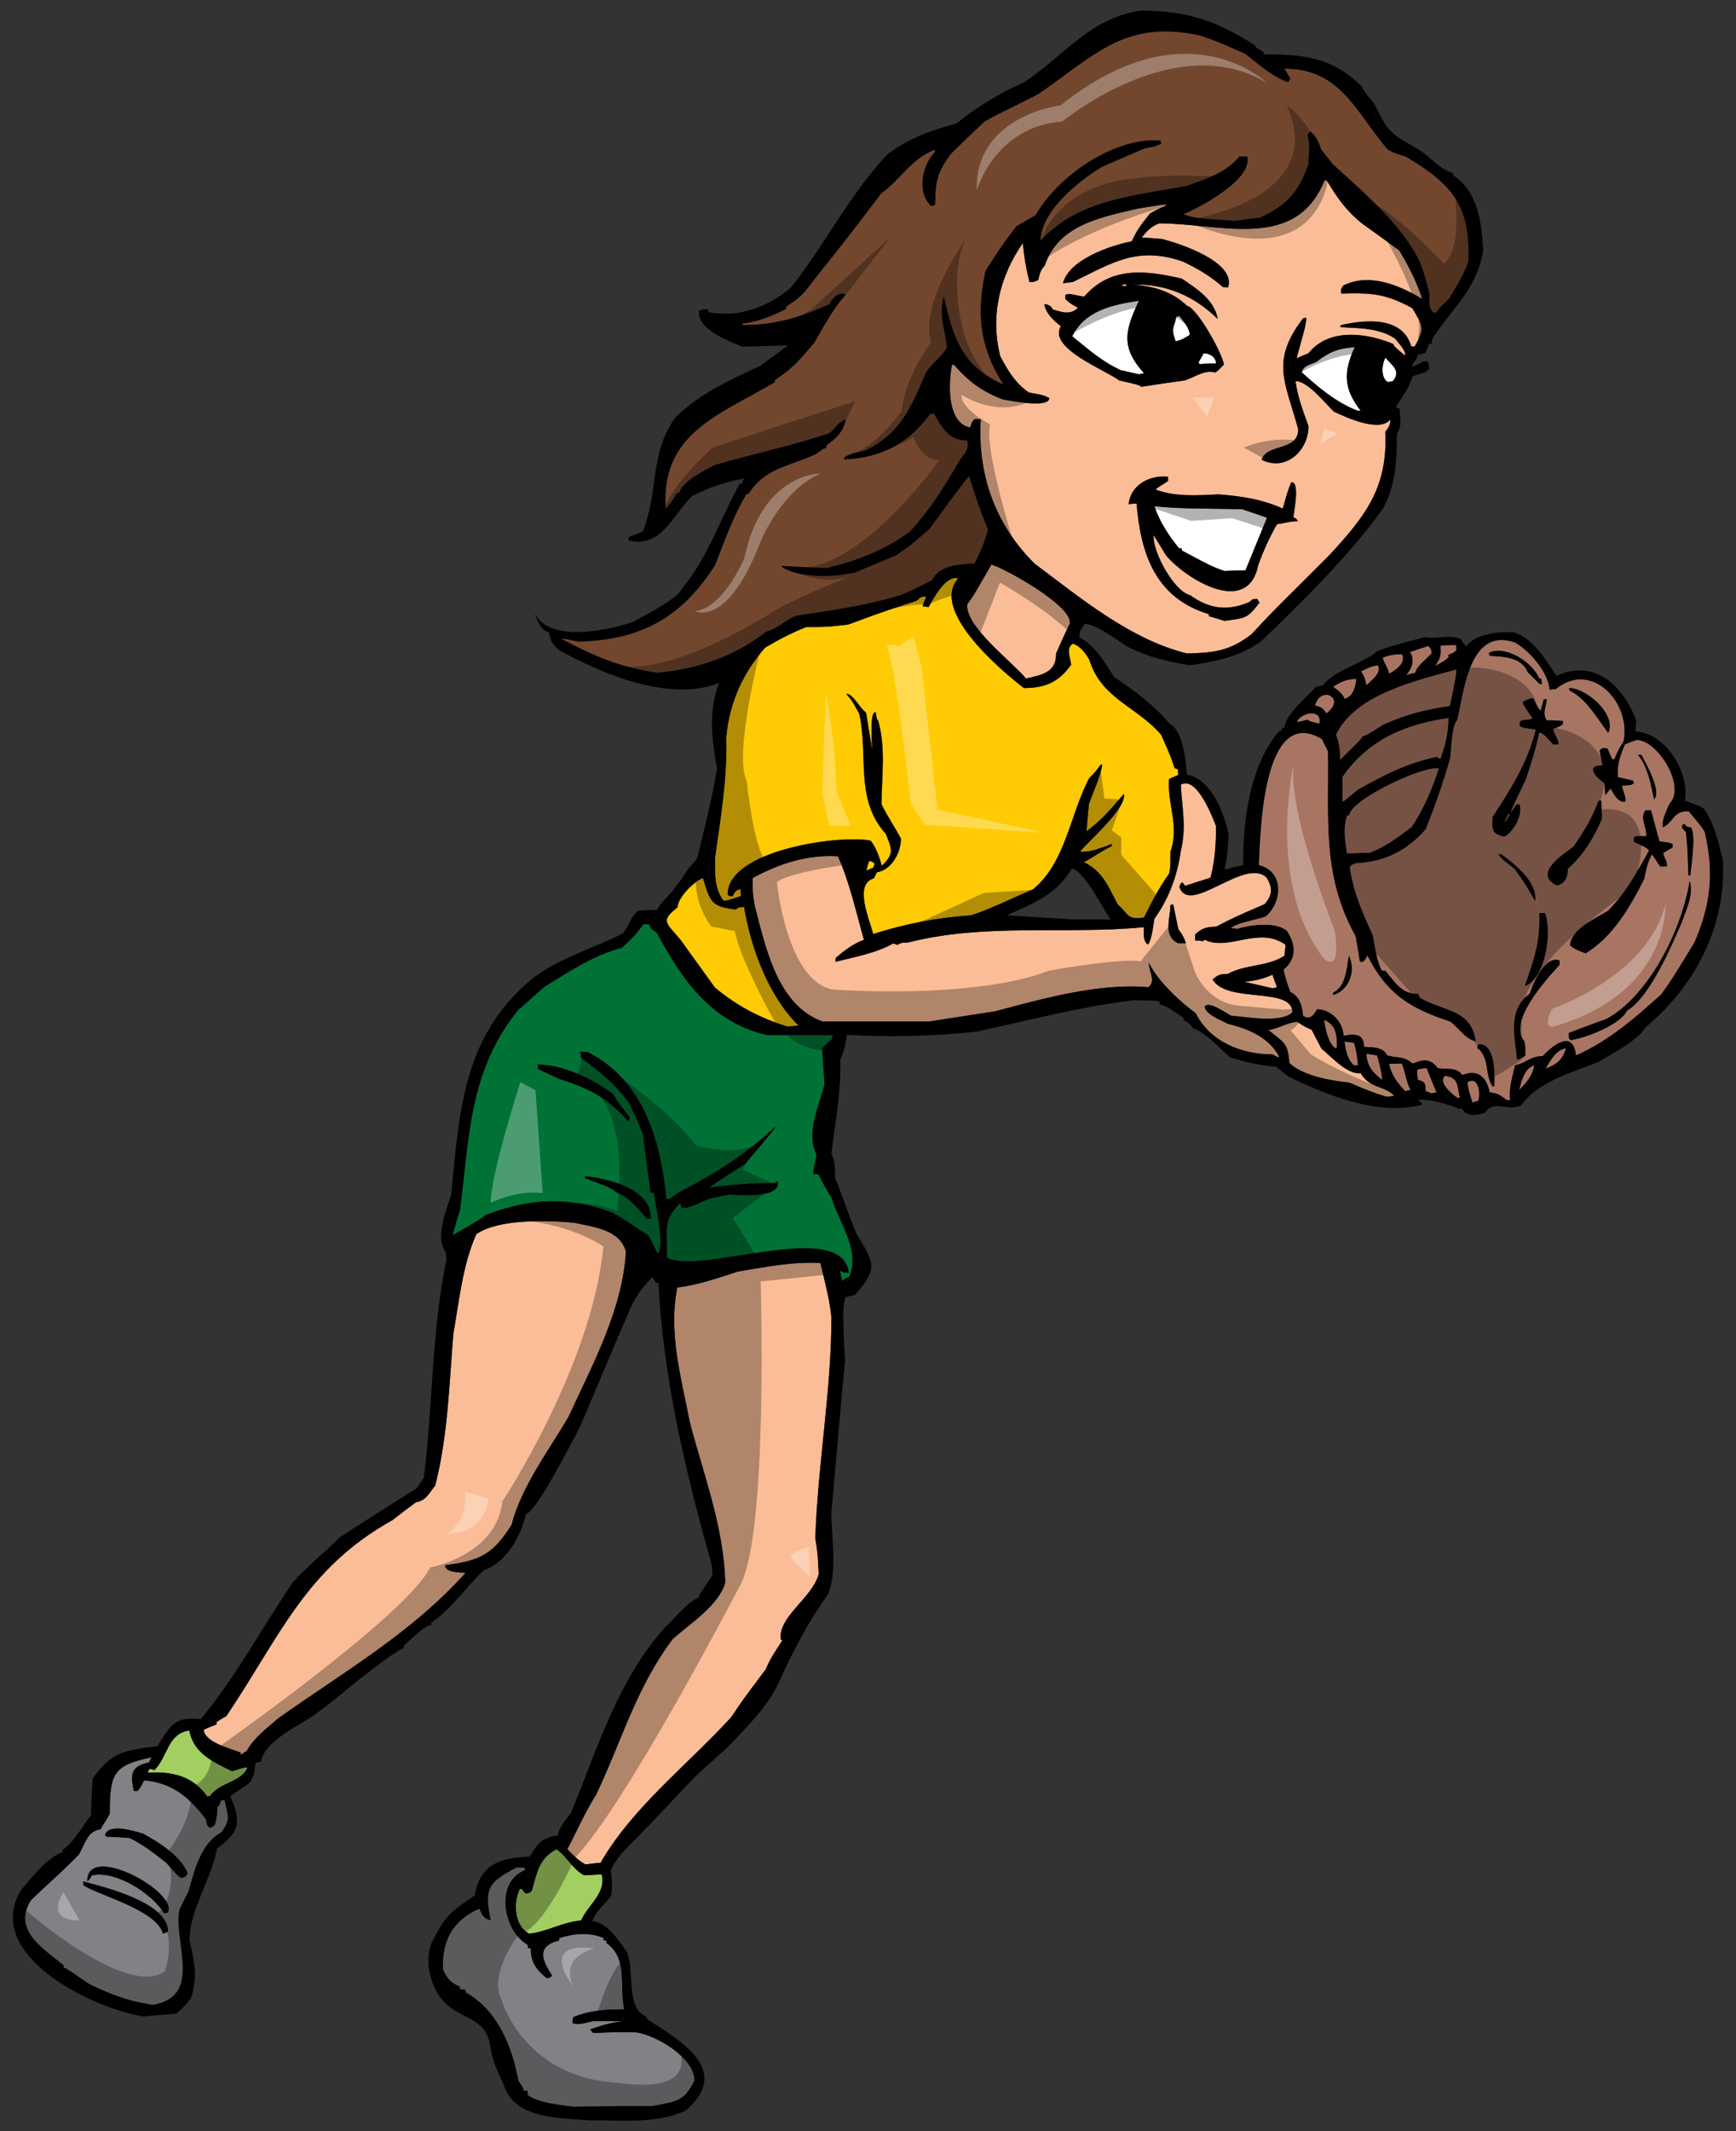 <?xml version="1.0" encoding="utf-8"?>
<!-- Generator: Adobe Illustrator 17.0.0, SVG Export Plug-In . SVG Version: 6.00 Build 0)  -->
<!DOCTYPE svg PUBLIC "-//W3C//DTD SVG 1.1//EN" "http://www.w3.org/Graphics/SVG/1.1/DTD/svg11.dtd">
<svg version="1.1" id="Layer_1" xmlns="http://www.w3.org/2000/svg" xmlns:xlink="http://www.w3.org/1999/xlink" x="0px" y="0px"
	 width="163px" height="200px" viewBox="0 0 163 200" style="enable-background:new 0 0 163 200;" xml:space="preserve">
<rect x="0" y="0" width="163" height="200" fill="#333333" stroke="none"/>
<path id="color7" style="fill:#007236;" d="M61.664,87.518c-0.288-0.223-0.674-0.35-0.674-0.765
	c-0.193-0.031-0.386-0.031-0.58-0.031c-0.579,0.859-1.253,1.528-2.025,2.227c-2.637,0.668-4.888,2.196-7.171,3.598
	c-1.223,0.986-2.251,2.037-2.509,2.165c-4.63,5.666-4.63,11.81-5.498,18.78c-0.258,0.797-0.484,1.592-0.709,2.42
	c2.444-1.4,2.444-1.4,3.12-1.91c4.212-1.559,7.686-1.782,11.929-0.191c1.479,0.828,2.797,1.848,3.281,2.069
	c0.387,0.573,0.835,1.687,0.966,1.753c0.609-0.925-0.258-4.458-0.387-5.698c-0.13-0.033-0.226-0.033-0.323-0.033
	c-0.256-1.814-0.481-3.63-0.707-5.412c-0.418-1.113-0.418-1.113-1.318-2.992c-1.286-1.751-2.733-2.96-4.47-4.201
	c-0.064-0.223-0.098-0.414-0.128-0.606c0.224,0,0.448,0,0.707,0.031c5.274,2.61,6.914,8.469,7.397,13.849
	c0.482-0.096,0.802-0.447,1.221-0.701c3.376-1.751,6.24-3.533,9.004-6.142c-0.032,0.191-0.032,0.191-2.83,3.501
	c-1.158,0.731-2.283,1.463-3.408,2.228c2.058-0.287,4.085-0.445,6.141-0.445c0.098-0.064,0.194-0.129,0.323-0.191
	c0.449,1.782-4.148,1.273-4.567,1.273c-0.642,0.127-1.286,0.254-1.897,0.412c-0.835,0.321-1.672,0.861-2.572,0.861
	c-0.033-0.158-0.065-0.319-0.098-0.478c-1.767,1.75-1.156,2.452-1.286,5.094c2.927,1.813,16.466-3.79,17.108,1.463
	c-0.451-0.031-0.451-0.031-0.835-0.191c0.062,0.318,0.129,0.637,0.223,0.955c0.291-0.256,0.291-0.256,0.645-0.382
	c1.06-2.546-0.868-4.871-1.639-7.384c-0.419-0.701-0.903-1.464-1.224-2.228c-0.16-0.032-0.32-0.032-0.481-0.032
	c-0.065-0.731,0.256-1.146,0.256-1.878c-0.996-2.005,0.258-4.551,0.772-6.558c-0.096-1.147-0.16-2.26-0.226-3.372
	c0.324-0.319,0.645-0.637,0.966-0.923v-0.318h-6.142C66.811,95.921,64.109,92.069,61.664,87.518z M61.118,114.321
	c-0.128,0-0.256,0.03-0.353,0.062c-0.867-0.955-1.673-2.07-2.958-2.514c-0.193-0.414-2.574-1.178-2.896-1.305
	c0-0.065,0-0.129,0.033-0.191C57.1,110.594,61.118,111.519,61.118,114.321z M57.581,102.667c0.482,0.829,0.482,0.829,1.544,2.168
	c-0.033,0.126-0.065,0.252-0.098,0.411c-2.058-2.29-3.73-3.118-6.622-4.04c-0.644-0.319-1.288-0.607-1.898-0.892V99.9
	C52.92,99.9,55.684,101.268,57.581,102.667z"/>
<path id="color6" style="fill:#808285;" d="M20.728,168.976c-0.095,0.254-0.063,0.444-0.321,0.573
	c-0.032,0.827-0.032,0.827-0.226,1.686c-0.579,0.573-0.772,0.097-0.835-0.508c-1.543-2.037-3.152-3.438-5.82-3.661
	c-0.323,0.667-0.323,0.667-0.611,0.989h-0.354c-0.291-1.467-0.386-2.294,1.446-2.676c0.065-0.159,0.128-0.317,0.226-0.478
	c-3.569,0.764-3.923,1.466-3.923,5.252c-0.225,0.574-0.74,1.146-0.837,1.496c-1.253,0.191-1.381,1.147-2.058,2.359
	c-1.413,1.492-3.022,2.863-4.502,4.295c-1.767,2.801,1.06,4.488,3.055,6.113v0.221c0.258,0.065,0.258,0.065,2.379,1.529
	c2.156,1.049,3.635,1.592,5.981,1.972c4.76-0.765,1.963-5.856,2.51-8.914c0.288-0.602,0.579-1.176,0.867-1.749
	c0.579-2.004,1.125-4.455,3.088-5.539c0.9-1.177,0.611-1.527,0.288-3.024C20.955,168.911,20.826,168.944,20.728,168.976z
	 M15.295,181.454c-0.547-2.198-5.981-3.597-7.428-4.52c-0.032-0.128-0.064-0.256-0.064-0.383c2.058,0.541,7.976,1.973,7.976,4.712
	C15.616,181.326,15.455,181.39,15.295,181.454z M15.745,179.478c-0.13,0-0.226,0.033-0.323,0.066
	c-1.156-1.848-4.502-4.046-6.783-3.566c-0.258,0.414-0.258,0.414-0.451,0.542C8.188,172.826,16.839,177.6,15.745,179.478z
	 M17.031,176.233c-0.29-0.158-0.29-0.158-1.416-1.433c-1.156-0.891-2.121-1.687-3.44-2.324c-0.739-0.065-1.479-0.096-2.188-0.127
	c-0.063-0.064-0.096-0.128-0.128-0.16c0.385-1.146,2.765-0.351,3.568-0.127c1.544,0.859,3.537,2.069,4.181,3.725
	C17.483,176.075,17.32,176.169,17.031,176.233z M56.682,181.866v0.224h0.225c0,0.065,0.031,0.158,0.063,0.256
	c2.026,1.496,1.158,3.946,1.642,6.204c-1.642,0-3.281,0.097-4.792,0.733c-0.033,0.162-0.065,0.352-0.065,0.542
	c0.451,0.287,1.479-0.094,1.962-0.158h2.798c-1.158,0.128-1.993,0.381-3.088,0.763c0.065,0.096,0.13,0.193,0.226,0.317
	c0.484,0.066,1.769-0.125,4.149-0.028c1.864,0.317,5.404,2.354,5.404,4.518c-0.997,2.005-1.674,1.944-3.925,2.39
	c-2.507,0-5.015,0.032-7.493,0.061c-1.351-0.191-3.022-0.317-4.212-1.049c-0.031-0.159-0.064-0.319-0.064-0.446h-0.321
	c-0.13-0.383-0.13-0.383-0.516-0.924c-0.608-3.31-1.993-6.652-4.95-8.306v-0.224c-0.193-0.031-0.386-0.066-0.546-0.094v-0.224
	c-0.804-0.286-1.256-0.827-1.577-1.591c-0.16-2.707,0.933-4.649,3.409-5.731c0.226,0.542,0.386,0.956,1.06,1.082
	c-0.642-2.993-0.226-3.566,2.476-4.965c0.226,0,0.484,0.033,0.74,0.063v0.221c-2.863,1.114-2.026,5.701,0.226,6.974
	c0.033,0.096,0.064,0.222,0.097,0.35h0.224c0,1.337,0.514,1.971,1.479,2.801c0.386-0.064,0.386-0.064,0.516-0.256
	c-0.9-1.399-1.544-2.736,0.675-3.277v-0.224C53.914,181.422,55.363,181.293,56.682,181.866z"/>
<path id="color5" style="fill:#A3CF62;" d="M21.791,166.206c1.126-0.352,1.126-0.352,1.446-0.352
	c-0.546,1.402-2.67,1.402-3.504,2.675c-0.098,0-0.193,0.032-0.258,0.064c-1.416-1.974-3.281-2.357-5.595-2.26
	c0.063-0.223,0.063-0.223,0.223-0.351c0.13,0.034,0.258,0.066,0.386,0.128c1.289-1.272,1.223-3.437,3.281-3.723
	C18.19,164.519,19.957,165.315,21.791,166.206z M54.847,175.979c-1.156-0.639-1.672-1.848-2.604-2.453
	c-1.673,0.924-1.8,2.132-2.314,3.916c-0.291,0.224-0.291,0.224-0.612,0.224c-0.128-0.16-0.226-0.289-0.32-0.415h-0.193
	c-0.644,1.305-0.516,3.502,0.9,4.202c1.671-0.191,3.087-1.084,4.855-1.242c0.674-1.497,2.411-2.611,1.93-4.327
	C55.942,175.913,55.395,175.946,54.847,175.979z"/>
<path id="color4" style="fill:#FFCB05;" d="M82.021,81.407c-0.225,0.094-0.451,0.191-0.676,0.285
	c0.065-0.317,0.162-0.605,0.258-0.89c0.194,0,0.194,0,0.514,0.224C82.084,81.152,82.053,81.277,82.021,81.407z M67.132,92.674
	c2.058,1.72,4.246,2.866,6.817,3.66c0.321-0.031,0.675-0.062,1.028-0.094c-2.829-2.802-4.469-7.257-5.111-11.142
	c-0.418,0.062-0.484-0.032-0.772,0.253c-2.316-0.285-2.412-0.699-3.088-2.96c-0.771,0.256-2.379,1.816-2.379,2.739
	c-1.642,1.306-1.125,1.4,0.289,3.087C64.978,89.682,66.039,91.179,67.132,92.674z M69.576,84.079
	c-0.032-0.221-0.032-0.445-0.032-0.668c-0.482,0.159-0.482,0.192-0.77,0.7c-0.323-0.031-0.323-0.031-0.452-0.19
	c0-4.171,10.677-5.635,13.441-5.03c0.515,0.7,0.804,1.495,1.03,2.358c1.222-1.146,0.933-1.594,0.387-2.994
	c-2.96-3.248-1.61-7.419-2.509-11.301c-0.707-1.273-0.707-1.273-1.221-1.847c0.675,0,1.319,1.433,1.865,1.751
	c0.193,1.176,0.387,2.388,0.61,3.598c0,0-0.354-3.724,0.29-3.629c0.128,0.7,0.128,0.7,0.226,0.763
	c0.74,2.452,0.353,5.316,0.321,7.865c0.546,1.146,1.254,2.131,1.831,3.245c0,1.306-0.867,2.929-2.25,3.151
	c-0.096,0.192-0.193,0.382-0.289,0.573c-1.93,0.541-0.386,3.916-0.065,5.22c3.151-0.984,5.918-1.527,9.196-1.748
	c1.995-0.67,3.892-1.625,5.821-2.451c3.087-2.548,3.471-7.067,5.273-10.441c0.58-0.573,0.58-0.573,1.06-1.241h0.163
	c-0.226,1.241-0.838,2.482-1.256,3.693c-0.094,0.826-0.16,1.686-0.225,2.545c1.384-0.988,2.414-2.228,3.507-3.502
	c0.32,1.306-3.475,4.583-4.117,5.412c0.9,0.127,2.187-0.414,3.024-0.732c-0.033,0.062-0.066,0.127-0.066,0.224
	c-1.124,0.542-1.705,1.05-2.603,1.495c1.799,0.892,2.25,2.23,3.182,3.979c0.965,0.797,0.868,1.529,2.477,1.209
	c0.708-1.431,1.413-2.798,2.347-4.104c0.128-0.606,0.128-0.606,0.128-2.07c0.87-2.387-0.321-4.455-0.128-6.811
	c0.291-0.13,0.579-0.255,0.867-0.385c-0.029-0.19-0.029-0.349-0.029-0.508c-0.131-0.062-0.226-0.094-0.324-0.127
	c-0.353-1.082-0.353-1.082-1.252-3.119c-2.317-2.707-5.627-3.374-6.754-7.068c-0.386-0.636-0.804-1.21-1.51-1.496
	c-0.741,0.349-0.259,1.336-0.195,1.972c-1.158,1.656-2.476,2.196-4.436,2.196c-1.737-1.334-8.909-7.193-6.174-10.28
	c-1.159-0.382-2.381,1.972-2.767,2.673c-0.192-0.032-0.352-0.032-0.513-0.032c-0.065-0.127-0.065-0.127,0.29-0.924
	c-0.484-0.094-0.611,0.13-0.934,0.383c-4.598,1.464-5.658,2.005-6.462,2.228c-1.931,0.224-1.931,0.224-3.861,0.224
	c-1.381,0.541-2.604,1.177-3.889,1.943c-2.091,2.419-3.344,5.156-3.634,8.371c0.097,3.915-0.515,7.479-1.061,11.362
	c0,1.402-0.096,2.834,0.804,4.013C68.355,84.493,68.355,84.493,69.576,84.079z"/>
<path id="color3" style="fill:#73472E;" d="M71.987,59.251c-3.086,2.387-6.399,3.502-10.258,3.884
	c-3.505-0.51-5.981-1.561-9.068-3.217c0.804,0.065,1.029,0.192,1.672,0.289c5.886-0.159,9.648-2.261,12.799-7.164
	c0.9-2.261,1.705-4.615,2.958-6.684h0.192c1.512-2.452,3.795-2.579,6.337-3.757c0.674-0.508,0.674-0.508,0.963-0.571v-0.224
	c0.965-0.732,1.577-1.241,1.835-2.452c-0.612,0.191-1.03,0.826-1.479,1.274c-3.569,1.208-7.269,1.972-10.868,3.025
	c-0.998,0.54-2.928,1.464-3.314,2.61H63.53c-0.223,0.476-0.223,0.476-1.027,1.495c-0.484-7.13,5.048-8.818,10.257-11.905v-0.191
	c1.705-1.115,2.411-2.007,3.697-3.501c0.903-1.561,1.737-3.152,2.928-4.489c-0.484-0.415-1.351,0.381-1.479,0.859
	c-2.735,1.242-5.146,1.974-8.137,1.974c-0.063-0.064-0.095-0.096-0.128-0.128c1.544-0.191,2.797-0.699,4.178-1.399v-0.224
	c1.03-0.667,1.03-0.667,1.737-1.368c2.219-2.897,3.088-3.788,7.172-9.232c1.802-1.272,2.83-3.278,5.048-4.106
	c0,0.065,0,0.128,0.032,0.191c-1.223,1.211-1.737,3.757-0.419,5.061c0.16,0.033,0.16,0.033,0.419-0.096
	c0-2.196,0.193-3.022,1.479-4.773c1.032-1.02,2.091-2.037,3.152-3.025c1.481-0.858,3.474-1.719,5.145-2.643
	c5.336-3.692,8.104-6.938,15.048-5.442c1.448,0.477,1.448,0.477,4.278,1.719c1.19,0.924,2.605,2.196,4.052,2.673
	c0.064-0.126,0.129-0.253,0.192-0.349c-0.192-0.318-0.387-0.638-0.547-0.923c5.273,0,6.723,4.107,9.65,7.542
	c0.545,0.383,1.094,0.511,1.735,0.703c4.437,2.64,6.077,4.648,5.884,9.835c-0.415,1.273-1.155,2.388-1.832,3.533
	c-0.384,0.383-0.898,0.797-1.19,1.273h-0.288c-0.483-0.477-0.353-1.113-0.353-1.751c-0.421-1.687-0.421-1.687-0.868-2.896
	c-1.478-3.342-5.404-6.748-8.17-9.23c-0.385-0.479-0.772-0.956-1.126-1.434c-0.257-0.7-0.449-1.242-1.03-1.688
	c-0.096,0.097-0.192,0.224-0.256,0.349c0.289,0.733,0.096,1.912,0.096,2.707c-0.934,2.706-2.025,3.819-4.5,5.03
	c-0.836,0.094-1.64,0.191-2.446,0.317c-1.06-0.127-3.761-0.127-4.79-0.635c1.253-0.511,6.528-3.184,5.981-5.412h-0.739
	c-1.254,1.526-3.023,2.069-4.855,2.736c-5.049,0.987-10.164,1.242-13.796,5.158c0-2.769,3.6-5.635,5.79-6.939
	c1.316-0.573,2.635-1.146,3.985-1.719c1.029-0.191,1.029-0.191,1.545-0.446c-0.034-0.094-0.066-0.191-0.066-0.286
	c-4.37-0.349-9.645,3.342-11.735,7.002c-0.612,0.351-1.223,0.701-1.803,1.05c-1.06,1.339-1.992,2.741-2.892,4.171
	c-0.868,3.947-0.579,7.161,1.672,10.665c-3.857-1.688-4.696-4.298-5.595-8.245c-0.513,1.814,0.161,3.087,0.289,4.807
	c-0.515,0.858-1.414,1.464-1.96,2.324c-1.385,3.246-2.382,5.729-5.726,7.32c-0.259,0.065-2.218,0.415-1.93,0.829
	c3.409-0.159,5.982-1.464,8.009-4.233c0.128-0.032,0.255-0.064,0.386-0.097c0.802,1.432,1.414,2.545,3.15,2.545
	c0.128,0.829-0.128,1.115-0.611,1.688c-1.479,2.516-2.798,4.713-4.791,6.875c-2.348,1.719-4.952,2.737-7.75,3.407
	c-3.442-0.094-4.116-0.224-4.342-0.159c1.577,1.146,4.953,1.018,6.881,0.604c1.287-0.539,2.573-1.083,3.892-1.623
	c1.352-0.924,1.352-0.924,3.151-2.482c1.221-1.625,2.509-3.504,3.73-4.968c0.9,2.834,0.9,2.834,1.77,5
	c-0.258,1.112-0.74,2.195-1.256,3.214c-1.413,0.065-3.279,0.127-4.018,1.592c-0.643,0.255-0.932,0.542-2.927,1.368
	c-3.151,0.988-6.528,1.432-9.809,1.943C73.789,58.136,72.887,59.092,71.987,59.251z"/>
<path id="color2" style="fill:#FBBD97;" d="M58.772,117.439c-0.323,5.474-3.121,10.568-5.371,15.472
	c-1.898,3.277-4.404,6.494-5.369,10.184c-1.77,2.77-2.895,3.342-6.239,3.788c0,0.702,1.446,0.67,1.93,0.702
	c-5.048,5.632-11.48,9.326-17.591,13.656c-1.06,0.923-2.281,1.813-2.958,3.056c-0.194,0.127-0.387,0.253-0.579,0.381v-0.223
	c-0.9-0.351-3.377-0.955-3.472-2.134c0.386-0.191,0.802-0.349,1.221-0.509v-0.222c0.29-0.191,0.578-0.383,0.901-0.541
	c5.079-7.543,7.428-13.846,15.595-18.398c0.739-0.573,1.481-1.146,2.22-1.687c0.933-0.127,1.254-0.891,1.8-1.558
	c1.19-4.587,1.318-9.519,1.704-14.231c0.547-3.087,0.868-6.462,2.156-9.358c2.089-1.464,6.688-1.305,9.165-1.084
	C55.749,115.147,58.193,115.37,58.772,117.439z M69.287,119.317c-1.868,0.605-3.763,1.273-5.693,1.497
	c-0.868,4.328,0.386,8.498,1.191,12.732c1.318,4.934,3.184,9.837,3.311,14.962c-0.578,2.102-3.343,3.883-4.92,5.283
	c-3.41,4.488-4.791,9.55-7.203,14.612c-1.029,1.623-1.802,3.404-2.702,5.123c0.579,0.574,0.997,1.051,1.704,1.432
	c0.449-0.061,0.933-0.126,1.414-0.157c3.023-5.252,8.202-9.199,12.285-13.688c1.061-1.591,1.061-1.591,3.216-4.456
	c0.482-1.053,0.482-1.053,1.575-2.74c-0.063-0.029-0.128-0.062-0.16-0.093c-0.226-2.164,2.927-3.819,3.568-6.112
	c-0.095-1.943-0.095-1.943-0.32-3.376c0.226-6.937,1.512-13.782,1.512-20.752c-0.226-1.687-0.226-1.687-1.03-5.061
	C74.431,118.363,71.859,118.903,69.287,119.317z M105.689,26.655c-0.353,0.097-0.353,0.097-0.353,0.191h0.448
	C105.755,26.783,105.72,26.718,105.689,26.655z M90.832,56.672c-0.32,2.07,4.31,5.506,5.5,7.003c1.51-0.35,2.861-0.574,2.827-2.355
	c0.419-0.954,0.837-1.879,1.288-2.801c0.321-1.655-6.207-5.252-7.365-5.538C91.346,56.003,91.346,56.003,90.832,56.672z
	 M126.14,26.783c-0.225,0.318-0.288,0.383-0.192,0.763c2.828-0.095,4.212,0.031,6.653,1.369c0.998,1.656,1.19,1.91,0.228,3.598
	h-0.321c-0.806-2.866-4.344-2.515-6.593-2.005c-0.034,0.063-0.063,0.127-0.096,0.192c1.701,0.093,3.697,0.062,5.176,1.081
	c0.259,0.35,1.061,1.145,0.933,1.591c-1.027-0.859-1.027-0.859-1.094-1.083c-2.476-1.05-6.044-1.559-7.975,0.859
	c-0.384,0.162-0.772,0.32-1.125,0.479c0.805-2.866,0.805-2.866,0.933-3.788c-0.128,0-0.224,0-0.32,0.031
	c-3.057,4.041-1.703,5.856-0.451,10.408c0,2.102-2.928,1.305-3.441,2.865c2.313,1.145,4.405-0.892,4.405-3.153
	c-0.513-1.432-1.027-2.737-1.219-4.233c1.158,0,2.797,2.102,3.599,2.866c1.03,0.477,4.277,2.037,5.309,0.732
	c0,0.541-0.163,0.733-0.484,1.178c0.257,5.158-1.8,7.83-5.21,11.524c-4.664,4.677-5.05,4.965-7.332,7.449
	c-2.025,1.558-3.442,1.75-6.078,1.813c-5.306-1.306-9.968-5.187-14.309-8.436c-3.698-3.66-5.37-8.372-5.049-13.528
	c-0.193-0.031-0.386-0.031-0.579-0.031c-0.288,0.288-0.288,0.414-0.416,0.796c-2.251-0.446-2.027-4.297-1.705-5.888h0.194
	c1.347,1.558,2.602,2.482,4.563,3.246c0.773,0.127,4.375,0.859,4.375-0.127c-0.611-0.349-1.223-0.381-1.898-0.511
	c-1.285-0.858-1.992-2.066-2.7-3.404c-0.965-3.756-0.065-7.512,2.121-10.632c0.097,1.241,0.32,2.451,0.612,3.66
	c0.418,0,0.418,0,0.834-0.19c0.13-0.605,0.193-0.891,0.611-1.368c1.286-3.822,5.274-4.52,8.81-5.349
	c2.607-0.413,2.607-0.413,2.638-0.318c-0.416,0.256-0.61,0.223-1.573,0.796c-0.708,0.891-1.257,1.559-1.705,2.61
	c-1.996,0.382-5.917,1.719-6.464,3.945c0.289-0.062,0.61-0.093,0.932-0.127c3.861-1.908,6.143-3.374,10.355-1.908
	c1.383,0.668,2.603,1.368,3.729,2.387c0.161,0,0.321,0,0.484,0.032c0.802-2.389-4.632-4.171-6.239-4.552
	c-0.646-0.065-1.253-0.097-1.865-0.127c0.481-0.638,0.899-1.053,1.638-1.337c5.727,0,12.833,2.673,15.531-4.043h0.194
	c0.997,1.655,1.802,2.831,3.345,4.075c1.159,0.826,2.316,1.655,3.474,2.514c0.867,1.433,1.64,2.928,2.153,4.552
	C131.415,26.783,128.618,25.572,126.14,26.783z M105.077,35.696c1.831,0.413,1.831,0.413,2.089,0.603
	c1.35-0.221,2.704-0.413,4.084-0.603c0.9-0.287,1.898-1.051,2.862-0.732c0.481-0.352,0.579-0.573,0.805-0.732
	c-0.098-0.987-2.509-5.349-3.474-5.54c-1.351-1.338-3.247-1.879-5.113-1.973c3.121-0.129,5.853,1.083,8.008,3.217
	c-0.32-1.816-1.963-2.834-3.376-3.79c-3.314-0.764-6.658-1.208-9.163,1.688c-0.579-0.031-1.322-0.382-1.771-0.159v0.381
	c0.449,0.413,0.449,0.413,1.192,0.828c-0.71,0.7-1.483,0.414-2.382,0.159c-0.094-0.318-0.449-0.477-0.771-0.509
	c0.097,0.861,0.902,1.59,1.545,2.069C98.357,32.671,103.791,34.708,105.077,35.696z M114.468,46.39
	c-1.964,0.095-4.084,0.255-5.951-0.444c0.034-0.161,0.836-0.544,1.159-0.829v-0.382c-1.736-0.191-3.538,0.797-3.699,2.578
	c0.227-0.033,0.483-0.064,0.739-0.064c0.386,4.616,1.704,8.85,6.786,10.379v0.191c0.484,0.127,0.966,0.286,1.479,0.445
	c1.963-0.286,2.123-0.191,3.282-1.72c-0.096-0.127-0.161-0.252-0.225-0.349c-0.387,0-0.451,0.032-0.708,0.287
	c-2.123,0.923-3.828,0.635-5.596-0.638c-1.512-0.349-3.569-4.138-3.409-5.632c0.388,0.635,0.772,1.273,1.159,1.908
	c1.992,2.324,7.685,5.729,8.65,0.922c0.481-1.337,1.061-2.61,1.767-3.85c0.742-0.096,1.223-0.286,1.964-0.286
	c-0.161-0.255-0.161-0.255-0.42-0.352c0.034-0.603,0.642-3.311-0.194-3.311c-0.32,0.765-0.32,0.765-0.804,2.485
	C118.486,46.837,116.653,46.582,114.468,46.39z M120.127,99.2h-0.194c-0.16-0.096-0.32-0.192-0.449-0.256
	c-2.861,0-5.852-1.146-7.203-3.851c-1.577-1.176-3.538-2.992-4.407-4.743c0,0.891,0.709,1.718-0.062,2.292
	c-4.666-0.413-9.939,1.081-14.376,2.26c-2.091,0.318-4.149,0.637-6.207,0.955h-10c-4.277-1.529-5.37-7.099-6.367-10.855
	c-0.193-1.177-0.193-1.177-0.193-2.611c2.444-1.336,5.178-2.227,8.008-2.037c1.093,2.42,1.705,5.253,2.445,7.831
	c-1.063,0.415-1.77,0.956-2.637,1.688c-0.033,0.126-0.033,0.256-0.033,0.381c1.737-0.445,3.858-0.825,5.402-1.718
	c0.129,0.032,0.258,0.064,0.419,0.129c0.353-0.223,0.547-0.223,0.997-0.223c7.203-1.847,14.793-0.732,22.124-1.434
	c0,0.511-0.096,1.307,0.385,1.624c0.355-0.349,0.515-1.845,0.61-2.418c1.384-1.912,2.155-4.075,2.477-6.336
	c0.547-2.261,0.13-3.98,0-6.24c1.511-0.891,2.99,3.088,3.314,3.885c0,1.716-0.098,3.181-0.517,4.838
	c-0.802,0.254-1.607,0.51-2.379,0.765c-0.094-0.13-0.192-0.224-0.258-0.32c-0.159,0.065-0.159,0.065-0.288,0.414
	c0.934,2.801,6.175-2.866,8.2-0.859c0.58,0.986,0.547,1.623-0.194,2.482c-2.859,1.24-2.859,1.24-4.534,2.102
	c-0.995,0.062-1.286,0.125-1.994,0.732v0.572c0.226,0,0.484,0.033,0.74,0.064c0.033-0.064,0.096-0.097,0.16-0.129
	c2.252,1.115,5.114-1.337,7.591,0.479c-0.032,0.318-0.064,0.667-0.099,1.017c-1.572,1.049-3.696,0.797-5.336,1.719
	c-0.739,0-0.87,0.065-1.416,0.51c1.319,2.292,7.493,0.636,7.493,3.088c-1.06,1.05-4.436,0.412-5.756,0.317
	c-0.513-0.256-1.992-1.369-2.476-0.89c0,0.763,1.639,1.337,2.189,1.655C117.202,96.525,119.227,97.385,120.127,99.2z
	 M111.349,88.506c-0.161-0.511-0.387-0.893-0.71-1.305c-0.16-0.797-0.321-1.561-0.481-2.326c-0.095,0-0.194,0.033-0.258,0.065
	c0,1.241-0.739,2.863,0.71,3.566C110.61,88.506,111.349,88.506,111.349,88.506z M127.748,100.696
	c-1.223,0.191-2.798-1.592-3.667-2.293c-0.32-0.605-0.642-1.209-0.931-1.781c-0.549-0.223-0.549-0.223-1.35-0.732
	c-0.773,0-1.836,0.667-2.705,0.764c1.479,1.209,1.835,1.209,1.964,3.087c1.222,1.21,3.956,1.687,5.627,1.845
	c1.158,0.509,2.315,0.988,3.538,1.337c0.224-0.031,0.449-0.063,0.709-0.093C129.904,101.809,128.649,102.192,127.748,100.696z
	 M119.484,92.739c0.129-0.033,0.257-0.065,0.417-0.096c-0.16-0.413-0.288-0.795-0.417-1.177c-0.934,0.412-1.674,0.573-2.668,0.667
	C117.684,92.325,118.583,92.516,119.484,92.739z"/>
<path id="color1" style="fill:#A87562;" d="M135.111,72.112c-0.642,1.941-1.412,3.819-2.57,5.505
	c-1.319,0.988-2.38,1.815-3.923,2.42c-0.741,0-1.451,0.032-2.155,0.065c-0.194-1.402-0.386-2.199,0-3.598h0.224
	C126.687,75.103,133.666,71.761,135.111,72.112z M132.893,63.135c0.13-0.668,1.06-1.274,1.544-1.847
	c-0.064-0.349-0.064-0.479-0.354-0.667c-0.577,0.188-1.157,0.38-1.703,0.571c0.513,0.701,0.161,1.592-0.352,2.166
	C132.313,63.26,132.602,63.198,132.893,63.135z M125.435,68.96c0.321,0.732,0.384,1.558,0.384,2.355
	c1.929-1.878,1.929-1.878,2.154-2.228c0.32-0.065,0.32-0.065,1.864-1.053c2.154-0.984,3.955-1.431,6.306-1.781
	c0.545-2.578,0.545-2.578,0.607-3.437C133.054,63.833,127.2,65.139,125.435,68.96z M136.011,67.368
	c-4.051,0.573-7.554,2.037-9.97,5.538v2.324c0.196-0.065,0.196-0.065,1.45-1.114c2.507-1.402,4.566-2.483,7.428-3.087
	c0.098,0.062,0.193,0.127,0.321,0.221C135.723,69.913,136.011,68.77,136.011,67.368z M124.532,66.954
	c1.962-1.464-0.577-2.706-1.061-0.732C124.016,66.318,124.242,66.444,124.532,66.954z M122.798,67.526
	c0.125,0.16,0.125,0.16,1.091,0.381c0.289-1.464-1.704-1.05-2.124-0.19C121.96,67.749,121.96,67.749,122.798,67.526z
	 M126.236,65.586c0.837-0.224,1.03-1.146,1.124-1.878c-0.898,0-1.446,0.256-2.186,0.732
	C125.529,64.725,126.14,65.139,126.236,65.586z M129.39,62.434c-0.712,0.094-0.934,0.253-1.611,0.573
	c0.321,0.383,0.418,0.826,0.514,1.306C128.777,63.833,129.743,63.166,129.39,62.434z M142.637,102.287
	c0.673-0.668,1.286-1.368,1.417-2.323C143.089,100.282,142.861,101.46,142.637,102.287z M145.113,100.282
	c1.094-0.414,1.574-0.796,1.93-1.909C146.111,98.468,145.533,99.58,145.113,100.282z M136.043,61.606
	c-0.032-0.062-0.061-0.094-0.096-0.127c0.548-0.255,0.966-0.287,0.741-0.954c-0.483,0-0.965,0.032-1.449,0.064
	c0.066,0.956,0.031,1.176-0.514,1.908C135.145,62.276,135.755,62.02,136.043,61.606z M137.782,101.555
	c0.065,0.7,0.255,1.243,0.482,1.91c0.161-0.064,0.356-0.127,0.545-0.158C139.002,102.637,138.873,100.919,137.782,101.555z
	 M135.659,100.951c-0.643,0.635,0.677,1.749,1.189,2.067h0.225C136.817,101.809,136.945,101.111,135.659,100.951z M141.739,76.471
	c-0.035-0.062-0.068-0.126-0.068-0.159c-0.161,0.256-0.288,0.542-0.418,0.828C141.383,77.077,141.383,77.077,141.739,76.471z
	 M160.065,78.065c0.899,3.819,0.579,6.81-0.965,10.377c-2.057,3.374-2.057,3.374-3.118,4.871c-2.477,2.228-4.954,4.391-8.008,5.729
	c-0.256-2.355-1.995-1.146-3.117,0.062c-1.191,0-1.64,0.701-2.606,0.86c-0.227,1.049-0.611,2.196-0.448,3.277h-0.323
	c-0.675-0.508-0.806-0.635-1.608-0.732c-0.322-1.496-1.126-2.195-2.571-1.623c-0.55-0.826-1.61-0.478-2.315-0.667
	c-0.676-0.892-1.287-0.829-2.352-0.415c-0.865-0.732-1.347-0.478-2.376-0.763c-0.42-0.829-1.415-0.764-2.186-0.797
	c0-1.272-0.872-1.24-1.931-1.05c0-1.209-1.125-2.482-2.476-2.482c-0.32,0.572-0.707,1.05-1.319,0.604
	c-0.065-0.89-0.321-1.813-1.191-2.227c-0.417-1.147-0.417-1.147-0.641-2.102c1.251-0.988,1.158-2.419,0.289-3.66
	c-1.159-0.861-3.345-0.541-4.632-0.159c-0.225-0.032-0.419-0.063-0.611-0.063c0.546-0.542,2.478-0.797,3.282-1.115
	c1.572-1.337,1.733-4.233-0.646-4.806c0.13-2.419,0.226-15.216,5.919-11.84c0.193,0.381,0.386,0.764,0.579,1.175
	c0.095,6.494-0.579,11.621,2.604,17.35c0.128,0.764,0.257,1.529,0.384,2.324c0.354,0.286,0.581-0.319,0.71-0.543
	c1.799,3.598,3.987,4.968,7.78,6.208c0.805,0.605,1.415,1.655,2.38,1.846c-0.418-3.057-3.15-2.801-5.242-4.074
	c-0.064-0.126-0.095-0.255-0.126-0.35c-1.577,0-2.156-1.049-3.12-2.195h-0.321c-0.514-0.955-0.645-2.294-0.87-3.343
	c-0.996-2.198-1.799-3.979-2.156-6.399c0.229-0.224,0.229-0.224,0.582-0.349c2.732-0.127,4.79-1.179,6.56-3.184
	c0.867-2.164,1.64-4.392,2.284-6.62c0.126-0.764,0.126-3.088,0.674-3.63c0.644-2.641,1.126-8.816,5.466-7.258
	c1.415,0.86,3.087,2.769,3.215,4.424c0.196-0.029,0.387-0.063,0.581-0.063c3.311-2.735,7.105,1.209,6.367,4.902
	c-0.516,0.86-0.516,0.86-0.869,1.686h-0.194c-0.162-0.349-0.322-0.699-0.451-1.017c-0.159-0.033-0.321-0.033-0.482-0.033
	c-0.096,0.065-0.195,0.158-0.257,0.256c0.097,0.445,0.194,0.891,0.29,1.367c-1.672,0-0.642,1.114,0.16,1.656
	c0.033,0.381,0.064,0.764,0.096,1.146c0.16-0.224,0.321-0.445,0.482-0.635c0.258,0.412,0.709,1.431,1.417,1.208
	c0-0.509-0.26-0.955-0.353-1.464c0.866-0.065,0.866-0.065,1.123-0.224c-0.031-0.094-0.065-0.191-0.065-0.253
	c-0.481-0.13-0.966-0.224-1.414-0.321c-0.16-1.114,0.225-2.102,0.642-3.087c0.356-0.159,0.713-0.287,1.094-0.414
	c1.996,0,4.697,4.392,3.09,5.984c-0.29,0.732-0.742,1.464-0.613,2.229c1.126-0.638,0.901-1.529,2.412-1.529
	C159.777,77.585,159.777,77.585,160.065,78.065z M126.654,89.682c-0.225,1.211-0.257,2.866-1.479,3.472v0.221
	C126.687,92.897,127.33,91.145,126.654,89.682z M153.797,70.836c0.931,1.117,1.219,2.802,1.511,4.171
	c0.738-0.732-0.772-3.374-1.19-4.171H153.797z M147.429,88.727c0.482,0.35,0.482,0.35,1.447,0.732c2.574-1.559,4.18-4.36,5.5-6.97
	c0.193-0.891,0.288-1.529,0.74-2.325c0.255,0.381,0.514,0.764,0.77,1.146h0.609c0.099-0.542-0.289-0.797-0.321-1.274
	c0.292-0.191,0.582-0.349,0.87-0.508v-0.32c-0.257-0.128-0.257-0.128-1.222-0.254c-0.292-0.987-0.546-1.975-0.806-2.928h-0.513
	c-0.578,0.764,0.16,1.59,0.065,2.451c-0.902-0.032-0.902-0.032-1.159,0.094v0.415c0.257,0.159,1.414,0.573,1.414,0.858
	c-1.189,2.101-2.152,3.948-3.856,5.635C149.842,86.18,147.429,87.229,147.429,88.727z M147.333,64.566c0,0.064,0,0.129,0.032,0.224
	c1.572,0.764,2.605,2.61,3.634,3.98C151.834,67.082,148.972,64.566,147.333,64.566z M139.807,61.256
	c0,0.096,0.032,0.191,0.065,0.287c1.286,0.062,3.025,0.127,3.569,1.526c0.354,0.349,0.739,0.732,1.126,1.114h0.222
	c-0.028-0.159-0.062-0.318-0.062-0.477c-0.098-0.033-0.16-0.065-0.226-0.065C143.955,62.211,141.383,60.491,139.807,61.256z
	 M138.873,97.988c-0.128,0.097-0.128,0.097-0.16,0.385c1.159,0.571,0.709,2.833,1.48,3.596c0.03-0.033,0.066-0.063,0.127-0.063
	C140.319,100.855,140.452,97.988,138.873,97.988z M141.253,78.508c0.87-0.477,1.737-2.037,1.414-3.022h-0.288
	c-0.16,0.221-0.32,0.477-0.481,0.729c-0.068-0.094-0.068-0.094,1.35-3.053c0.482-1.432,0.965-2.896,1.252-4.392
	c0.387-0.13,1.06,0.826,1.317,1.081h0.517c0-0.573-0.547-1.114-0.481-1.463c0.609-0.224,0.609-0.224,0.898-0.446v-0.286
	c-0.514-0.032-1.028-0.065-1.544-0.065c-0.387-0.763-0.095-1.019,0.033-1.972h-0.289c-0.095,0.349-0.192,0.7-0.292,1.081
	c-0.254-0.287-0.254-0.287-0.706-1.178c-0.256,0-0.866,0.224-0.965,0.383c0.031,0.222,0.031,0.222,0.901,1.496
	c-0.258,0.256-0.834,0-1.19,0.349v0.382c0.32,0.159,0.32,0.159,1.513,0.318c-0.805,3.184-2.252,5.411-4.055,8.213
	C140.098,77.873,140.063,78.223,141.253,78.508z M143.181,92.516c1.932-0.638,2.574-5.157,1.867-6.844h-0.514
	C144.629,88.376,144.084,89.905,143.181,92.516z M142.219,81.533c1.061,1.497,1.061,1.497,1.928,3.024
	c0.193-1.813-1.864-3.405-3.182-4.393c-0.099,0-0.193,0-0.259,0.032C140.997,80.579,140.997,80.579,142.219,81.533z M146.431,90.129
	c-1.35-0.512-2.508,2.163-2.798,3.119c-2.124,1.561-1.383,4.075-1.189,6.176c0.481-0.127,0.481-0.127,0.772-0.382
	c0-0.924,0-0.924-0.099-1.338c-1.574-1.878,2.124-5.855,3.314-7.163V90.129z M147.205,81.533c1.543-1.399,2.377-2.833,3.215-4.711
	c-0.033-0.573-0.065-1.145-0.065-1.687c-0.098,0-0.192,0-0.259,0.031c-0.606,1.594-1.38,2.929-2.376,4.298
	c-0.806,0.638-3.861,2.483-1.544,3.629C146.977,82.903,147.205,82.298,147.205,81.533z M158.65,82.647
	c-0.676,4.423-3.762,10.79-7.844,12.987c-1.193,0.414-2.351,0.861-3.508,1.305c0,0.479,0,0.479,0.161,0.669
	c1.352-0.191,4.631-1.401,5.308-2.768c2.185-1.307,4.245-6.24,5.146-8.309C158.33,85.322,159.039,83.984,158.65,82.647z
	 M158.78,77.65c-0.354-0.065-0.483-0.065-0.613-0.35c-0.481,0.192-0.126,0.542,0.131,0.765c0.16,1.558,0.16,1.558,0.225,4.075h0.195
	C158.78,81.183,159.263,78.382,158.78,77.65z M131.639,61.385c-0.738,0.03-1.158,0.062-1.801,0.318
	c0.067,0.508,0.515,0.953,0.58,1.529C131.062,62.879,132.056,62.211,131.639,61.385z M127.139,97.863
	c-0.324-0.065-0.613-0.095-0.902-0.127c0.129,0.826,0.226,1.591,0.87,2.228h0.414C127.361,98.659,127.361,98.659,127.139,97.863z
	 M125.529,98.278c0-1.114-0.032-2.102-1.221-2.579c0.16,0.826,0.353,2.196,1.092,2.675C125.435,98.34,125.466,98.309,125.529,98.278
	z M129.291,99.041c-0.353-0.064-0.673-0.127-0.998-0.16c0.065,1.179,0.613,1.783,1.481,2.449
	C129.837,101.268,129.516,99.614,129.291,99.041z M130.417,99.836c0.291,1.146,0.706,1.654,1.511,2.548
	c0.161-0.034,0.321-0.066,0.514-0.097c-0.353-0.635-0.514-1.72-0.803-2.482C131.222,99.804,130.802,99.804,130.417,99.836z
	 M133.054,100.44c0,0.287,0.031,0.573,0.065,0.89c0.641,0.16,0.74,0.288,0.74,1.054c0.16,0.062,0.354,0.125,0.545,0.222
	c0.161-0.032,0.321-0.064,0.482-0.097c-0.32-0.764-0.643-1.526-0.933-2.29C133.185,100.314,133.185,100.314,133.054,100.44z"/>
<path id="fill" style="fill:#FFFFFF;" d="M130.096,33.562c0.578,0.733,1.479,1.179,0.707,2.196
	c-0.161,0.032-0.321,0.064-0.482,0.097C129.614,35.505,129.743,34.104,130.096,33.562z M111.701,31.431
	c0-0.67-0.579-1.243-0.965-1.784c-0.097,0.033-0.193,0.065-0.288,0.096c-0.194,1.05-0.548,0.923-0.065,2.292
	C110.931,31.907,111.251,31.717,111.701,31.431z M114.179,34.104c0-0.573-0.58-0.956-1.158-0.956
	c-0.161,0.287-0.321,0.573-0.486,0.86c0.034,0.03,0.067,0.095,0.097,0.159C113.149,34.135,113.662,34.104,114.179,34.104z
	 M106.942,28.216c-2.443,0.381-5.049,0.891-6.271,3.342c1.482,1.175,2.702,2.322,4.567,3.183c0.546,0.127,1.126,0.254,1.704,0.383
	c0.16-0.032,0.323-0.065,0.483-0.097C105.175,32.575,105.656,30.952,106.942,28.216z M123.567,33.976
	c-0.577,0.256-1.158,0.318-1.35,0.956c1.544,1.4,3.249,2.832,5.21,3.595h0.321c-1.575-2.037-1.639-3.563-0.548-5.952
	C125.595,32.703,124.886,32.989,123.567,33.976z M110.704,51.451h0.227c0,0.065,0.031,0.128,0.064,0.224
	c1.318,0.667,2.573,1.464,3.986,1.909c0.645-0.033,1.287-0.062,1.963-0.062c0.674-1.657,1.349-3.31,2.024-4.936
	c-0.771-0.284-1.541-0.539-2.314-0.794c-2.764-0.096-5.464,0-8.264-0.287C108.872,48.937,109.739,50.274,110.704,51.451z"/>
<path id="outline" d="M108.517,45.946c0.034-0.161,0.836-0.544,1.159-0.829v-0.382c-1.736-0.191-3.538,0.797-3.699,2.578
	c0.227-0.033,0.483-0.064,0.739-0.064c0.386,4.616,1.704,8.85,6.786,10.379v0.191c0.484,0.127,0.966,0.286,1.479,0.445
	c1.963-0.286,2.123-0.191,3.282-1.72c-0.096-0.127-0.161-0.252-0.225-0.349c-0.387,0-0.451,0.032-0.708,0.287
	c-2.123,0.923-3.828,0.635-5.596-0.638c-1.512-0.349-3.569-4.138-3.409-5.632c0.388,0.635,0.772,1.273,1.159,1.908
	c1.992,2.324,7.685,5.729,8.65,0.922c0.481-1.337,1.061-2.61,1.767-3.85c0.742-0.096,1.223-0.286,1.964-0.286
	c-0.161-0.255-0.161-0.255-0.42-0.352c0.034-0.603,0.642-3.311-0.194-3.311c-0.32,0.765-0.32,0.765-0.804,2.485
	c-1.961-0.891-3.794-1.147-5.979-1.339C112.504,46.485,110.383,46.645,108.517,45.946z M118.967,48.586
	c-0.674,1.626-1.349,3.28-2.024,4.936c-0.675,0-1.318,0.029-1.963,0.062c-1.413-0.445-2.668-1.242-3.986-1.909
	c-0.032-0.096-0.064-0.159-0.064-0.224h-0.227c-0.965-1.178-1.832-2.514-2.315-3.947c2.8,0.287,5.501,0.191,8.264,0.287
	C117.426,48.046,118.196,48.302,118.967,48.586z M111.251,35.696c0.9-0.287,1.898-1.051,2.862-0.732
	c0.481-0.352,0.579-0.573,0.805-0.732c-0.098-0.987-2.509-5.349-3.474-5.54c-1.351-1.338-3.247-1.879-5.113-1.973
	c3.121-0.129,5.853,1.083,8.008,3.217c-0.32-1.816-1.963-2.834-3.376-3.79c-3.314-0.764-6.658-1.208-9.163,1.688
	c-0.579-0.031-1.322-0.382-1.771-0.159v0.381c0.449,0.413,0.449,0.413,1.192,0.828c-0.71,0.7-1.483,0.414-2.382,0.159
	c-0.094-0.318-0.449-0.477-0.771-0.509c0.097,0.861,0.902,1.59,1.545,2.069c-1.254,2.069,4.18,4.106,5.466,5.094
	c1.831,0.413,1.831,0.413,2.089,0.603C108.517,36.078,109.87,35.886,111.251,35.696z M113.021,33.148
	c0.578,0,1.158,0.383,1.158,0.956c-0.517,0-1.03,0.031-1.546,0.063c-0.03-0.063-0.063-0.128-0.097-0.159
	C112.7,33.721,112.86,33.435,113.021,33.148z M110.448,29.743c0.095-0.031,0.191-0.063,0.288-0.096
	c0.386,0.541,0.965,1.114,0.965,1.784c-0.45,0.286-0.77,0.476-1.318,0.604C109.9,30.666,110.255,30.793,110.448,29.743z
	 M105.689,26.655c0.032,0.064,0.066,0.129,0.095,0.191h-0.448C105.336,26.751,105.336,26.751,105.689,26.655z M105.238,34.74
	c-1.865-0.86-3.085-2.007-4.567-3.183c1.223-2.451,3.828-2.961,6.271-3.342c-1.286,2.736-1.767,4.359,0.483,6.81
	c-0.16,0.032-0.323,0.065-0.483,0.097C106.364,34.994,105.784,34.867,105.238,34.74z M158.78,77.65c0.484,0.732,0,3.533-0.063,4.489
	h-0.195c-0.065-2.517-0.065-2.517-0.225-4.075c-0.257-0.224-0.611-0.573-0.131-0.765C158.297,77.585,158.426,77.585,158.78,77.65z
	 M140.319,101.907c-0.061,0-0.096,0.029-0.127,0.063c-0.771-0.764-0.321-3.025-1.48-3.596c0.032-0.288,0.032-0.288,0.16-0.385
	C140.452,97.988,140.319,100.855,140.319,101.907z M139.871,61.544c-0.032-0.097-0.065-0.191-0.065-0.287
	c1.576-0.765,4.148,0.954,4.695,2.387c0.066,0,0.128,0.032,0.226,0.065c0,0.159,0.033,0.318,0.062,0.477h-0.222
	c-0.387-0.383-0.772-0.765-1.126-1.114C142.896,61.671,141.157,61.606,139.871,61.544z M142.667,75.486h-0.288
	c-0.16,0.221-0.32,0.477-0.481,0.729c-0.068-0.094-0.068-0.094,1.35-3.053c0.482-1.432,0.965-2.896,1.252-4.392
	c0.387-0.13,1.06,0.826,1.317,1.081h0.517c0-0.573-0.547-1.114-0.481-1.463c0.609-0.224,0.609-0.224,0.898-0.446v-0.286
	c-0.514-0.032-1.028-0.065-1.544-0.065c-0.387-0.763-0.095-1.019,0.033-1.972h-0.289c-0.095,0.349-0.192,0.7-0.292,1.081
	c-0.254-0.287-0.254-0.287-0.706-1.178c-0.256,0-0.866,0.224-0.965,0.383c0.031,0.222,0.031,0.222,0.901,1.496
	c-0.258,0.256-0.834,0-1.19,0.349v0.382c0.32,0.159,0.32,0.159,1.513,0.318c-0.805,3.184-2.252,5.411-4.055,8.213
	c-0.061,1.21-0.096,1.561,1.094,1.845C142.123,78.031,142.99,76.471,142.667,75.486z M141.671,76.312
	c0,0.033,0.032,0.097,0.068,0.159c-0.356,0.606-0.356,0.606-0.485,0.67C141.383,76.853,141.51,76.567,141.671,76.312z
	 M150.967,85.481c1.704-1.687,2.667-3.535,3.856-5.635c0-0.285-1.158-0.7-1.414-0.858v-0.415c0.257-0.127,0.257-0.127,1.159-0.094
	c0.095-0.861-0.643-1.687-0.065-2.451h0.513c0.259,0.953,0.514,1.94,0.806,2.928c0.965,0.126,0.965,0.126,1.222,0.254v0.32
	c-0.288,0.158-0.578,0.317-0.87,0.508c0.033,0.477,0.421,0.732,0.321,1.274h-0.609c-0.257-0.383-0.516-0.765-0.77-1.146
	c-0.452,0.796-0.547,1.434-0.74,2.325c-1.32,2.61-2.926,5.411-5.5,6.97c-0.965-0.382-0.965-0.382-1.447-0.732
	C147.429,87.229,149.842,86.18,150.967,85.481z M143.181,92.516c0.902-2.611,1.448-4.14,1.353-6.844h0.514
	C145.755,87.359,145.113,91.878,143.181,92.516z M147.365,64.789c-0.032-0.094-0.032-0.159-0.032-0.224
	c1.639,0,4.501,2.516,3.667,4.204C149.97,67.4,148.937,65.553,147.365,64.789z M147.205,81.533c0,0.765-0.228,1.37-1.03,1.56
	c-2.317-1.146,0.738-2.991,1.544-3.629c0.996-1.369,1.77-2.704,2.376-4.298c0.068-0.031,0.161-0.031,0.259-0.031
	c0,0.543,0.032,1.114,0.065,1.687C149.582,78.7,148.748,80.133,147.205,81.533z M158.65,82.647c0.389,1.337-0.32,2.675-0.737,3.883
	c-0.901,2.069-2.961,7.002-5.146,8.309c-0.677,1.367-3.956,2.578-5.308,2.768c-0.161-0.191-0.161-0.191-0.161-0.669
	c1.158-0.444,2.315-0.891,3.508-1.305C154.888,93.438,157.974,87.071,158.65,82.647z M161.769,80.737
	c-0.418-1.687-0.77-3.375-1.768-4.839c-0.385-0.253-0.385-0.253-1.799-0.764c0.448-2.673-1.8-6.335-4.633-6.494
	c0-0.349,0.035-0.699,0.065-1.05c-1.286-3.309-3.924-5.793-7.495-4.17c-0.962-1.431-2.185-3.564-4.017-4.075
	c-1.35-0.126-3.602,0.162-4.439,1.276c-0.096,0-0.096,0-0.579-0.703c-1.158-0.381-2.187,0.065-3.345-0.126
	c-3.118,0.829-3.118,0.829-4.436,1.306c-1.383,1.21-3.988,1.751-5.114,3.215c-0.224,0.03-0.448,0.094-0.673,0.159
	c-0.935,1.082-2.733,2.42-2.961,3.85h-0.222v0.224c-0.099,0-0.193,0.032-0.259,0.065c-2.797,3.309-3.375,8.433-3.375,12.572
	c-0.58,0.127-1.159,0.256-1.738,0.415c0.259-1.37,0.259-1.37,0.386-3.28c-0.417-1.941-1.574-5.189-3.923-5.632
	c-0.128-1.274-0.321-4.139-1.639-4.778c-1.287-1.623-3.474-3.246-5.179-4.359c-0.995-1.497-1.704-2.866-3.28-3.757
	c0-0.606,0.161-0.765,0.515-1.241c1.093,0,3.151,1.623,4.116,2.195c1.866,0.924,3.668,1.339,5.725,1.688
	c2.478-0.383,4.567-0.764,6.689-2.227c4.02-3.887,8.232-7.99,11.482-12.512c1.19-2.228,1.284-4.521,1.284-7.002
	c0.516-0.764,0.291-1.402,0.259-2.325c-0.129-0.065-0.259-0.127-0.353-0.159c0.577-0.987,1.187-1.655,1.571-2.896
	c0.421-0.159,0.873-0.288,1.32-0.414v-0.191h0.227c0-0.349,0.032-0.573-0.227-0.828c-0.514,0-0.803,0.414-1.381,0.511
	c0.096-0.446,0.45-0.543,0.546-1.081c0.226-0.065,0.481-0.128,0.74-0.194c0.094-0.286,0.193-0.572,0.321-0.859h0.224
	c0.032-0.191,0.065-0.381,0.129-0.54c1.896-2.896,4.086-4.551,4.728-8.149c-0.129-2.547-0.452-5.603-2.832-7.132v-0.191
	c-1.063-0.295-1.838-1.176-2.685-1.828c-0.828-0.637-1.787-1.032-2.62-1.638c-1.077-0.783-1.526-1.962-2.122-3.091
	c-0.323-0.413-0.965-1.083-1.125-1.56c-2.798-2.769-5.435-3.025-9.23-3.025V4.881c-0.354-0.221-0.709-0.317-0.869-0.668
	c-3.632-2.292-6.334-3.215-10.708-3.215C102.28,1.73,99.964,5.2,96.172,7.714c-2.35,1.05-4.374,2.261-6.369,3.884
	c-2.347,0.605-4.5,1.401-6.463,2.866c-3.569,3.787-5.853,8.434-9.036,12.478c-2.124,1.847-4.888,2.897-7.751,2.355
	c-0.033-0.096-0.065-0.19-0.096-0.255c-0.354-0.03-0.354-0.03-0.804,0.096c-0.288,1.75,2.797,2.863,3.988,3.374
	c1.479,0.031,2.925-0.096,4.372-0.096c-0.9,0.637-1.767,1.273-2.635,1.91c-2.862,1.339-5.692,2.61-7.976,4.871
	c-2.411,3.31-1.576,7.099-3.055,10.695c-0.449,0.159-0.9,0.32-1.319,0.511v0.318c3.056,0.732,4.086-2.324,5.951-4.171
	c1.607-0.826,3.086-1.305,4.888-1.654c-0.098,0.158-0.161,0.317-0.226,0.508h-0.193c-1.866,3.345-2.929,6.846-5.403,9.806
	c-0.29,0.924-3.635,2.611-4.695,3.183c-2.25,0.733-7.718,1.975-9.133-0.828c0.258,0.668,0.484,1.561,1.318,1.753
	c0.161,0.858,0.354,1.208,1.06,1.748c4.086,2.229,10.292,4.84,14.922,3.024c-1.03,2.706-0.675,5.283-0.194,8.055
	c-0.448,2.769-1.158,5.441-1.799,8.18c-0.107,0.456-0.773,0.973-1.026,1.397c-0.373,0.627-0.779,1.123-1.221,1.704
	c-0.506,0.667-1.201,1.249-1.614,1.959c-0.579,0-1.125,0.032-1.672,0.064c-0.834,0.476-0.867,1.497-1.544,2.164
	c-2.764,1.37-5.627,2.196-8.199,4.012c-6.72,5.348-7.107,12.414-7.878,20.436c-0.419,1.498-1.577,3.977-0.515,5.444
	c0,0.221,0.03,0.445,0.063,0.701c-1.381,6.621-1.285,13.72-2.121,20.469c-0.226,0.317-0.452,0.635-0.677,0.985
	c-2.443,1.528-4.888,3.09-7.298,4.647c-0.096,0.224-0.966,0.861-1.061,1.085c-0.997,0.764-2.702,2.545-2.928,2.641v0.19
	c-0.096,0.033-0.161,0.066-0.223,0.096c-2.928,4.266-5.435,9.009-8.748,12.988c-2.54-0.223-2.798,0.573-4.083,2.546
	c-3.056,0.415-4.277,0.478-6.078,3.057c-0.063,1.146-0.128,2.288-0.161,3.435c-0.739,0.955-1.672,2.61-2.669,3.249v0.22
	c-1.415,0.447-2.925,2.421-3.891,3.533c-3.698,6.114,6.818,11.176,11.513,11.875c0.995-0.095,1.993-0.19,3.022-0.256
	c0.707-0.572,0.835-0.731,1.414-1.463c0.675-2.004,0.321-3.436-0.128-5.411c0-2.929,2.058-5.73,2.572-8.625
	c2.057-1.53,2.348-2.39,1.253-4.903c1.512-1.21,2.252-0.956,2.349-3.152c0.16-0.032,0.353-0.065,0.546-0.095
	c0.226-1.877,3.569-3.405,5.048-4.425c2.735-2.005,5.467-4.583,8.363-6.302v-0.191c0.513-0.414,1.927-1.909,2.571-1.909v-0.225
	c1.705-1.114,3.377-3.438,4.888-4.901c2.123-0.7,3.537-3.216,3.988-5.284c1.027-0.255,4.371-6.876,5.08-8.182
	c1.575-3.754,3.151-7.479,4.758-11.204c0.644-1.276,1.125-1.942,2.058-2.866c0.097,0.192,0.193,0.382,0.323,0.605
	c0.062-0.031,0.128-0.066,0.224-0.096c0.451,9.043,2.541,17.731,4.986,26.421c0.032,0.349,0.065,0.701,0.095,1.051
	c-1.253,1.847-1.253,1.847-1.318,2.134c-0.996,0.317-2.282,2.005-3.119,2.737c-4.469,4.996-6.333,11.299-8.843,17.413
	c-0.354,0.508-1.221,1.464-1.221,2.132c-1.479,0.224-1.865,0.667-2.67,2.007c-2.734,0.062-4.695,0.729-5.146,3.628
	c-2.346,1.59-2.733,1.878-3.955,4.233c-0.883,1.701-0.254,4.279,0.977,5.668c1.573,1.775,4.055,1.448,4.426,4.277
	c0.19,1.446,0.851,2.615,1.393,3.941c1.188,2.906,5.305,2.758,7.867,2.986c2.927-0.033,6.366,0.381,9.101-0.924
	c4.374-3.787-0.483-6.525-3.57-8.531c-0.097-0.127-0.192-0.255-0.258-0.349c-1.799-0.765-0.965-4.233-1.704-6.015
	c-0.772-0.987-1.799-2.771-3.248-2.865c0.258-0.829,1.19-1.624,1.737-2.327c0.193-0.731,0.097-1.716,0-2.451
	c0.554-1.293,1.788-2.378,2.756-3.363c1.625-1.653,3.184-3.37,4.792-5.04c1.298-1.347,2.794-2.463,4.066-3.821
	c1.527-1.631,3.205-3.309,4.143-5.377c1.286-2.834,2.798-5.762,4.633-8.276c0.899-2.199,0.32-5.286,0.32-7.64
	c0.419-4.773,0.835-9.551,1.285-14.324c0-0.286-0.419-5.22,0.066-5.953c0.288-0.065,0.578-0.128,0.867-0.192
	c2.188-2.514,1.833-2.96,0.128-5.761c-0.867-2.101-1.702-4.648-1.992-5.159c-0.033-0.891,0.031-1.559-0.354-2.353
	c0.354-2.931,0.933-5.857,0.835-8.818c0.323-0.733,0.548-1.497,0.612-2.325c4.02,0.256,8.136,0.129,12.125-0.285
	c4.918-1.051,9.806-2.356,14.823-2.961c2.154,0.032,2.154,0.032,2.412,0.159v0.224c0.835,0.19,1.544,0.825,2.251,1.273v0.19
	c0.353,0.253,0.674,0.35,0.868,0.764c1.125,0.351,2.669,2.006,3.475,2.738c1.446,0.476,2.797,0.764,4.339,0.89
	c0.356,0.288,0.742,0.574,1.126,0.892c3.602,1.782,8.586,3.788,12.605,2.672c-0.096-0.222-0.096-0.222-0.417-0.476
	c1.382,0,2.701,0.381,3.955,0.89c0.031-0.031,0.097-0.064,0.161-0.096c0.449,0.893,1.385,0.669,2.219,0.447
	c0.805-1.305,2.089-0.066,3.376-0.7c1.545-2.197,4.76-3.089,7.204-4.045c1.06-0.634,3.857-2.098,4.438-3.246
	C159.164,92.547,162.09,86.912,161.769,80.737z M135.24,60.588c0.484-0.032,0.965-0.064,1.449-0.064
	c0.225,0.667-0.193,0.699-0.741,0.954c0.035,0.033,0.064,0.065,0.096,0.127c-0.289,0.414-0.898,0.67-1.318,0.89
	C135.271,61.764,135.305,61.544,135.24,60.588z M136.75,62.817c-0.062,0.859-0.062,0.859-0.607,3.437
	c-2.351,0.35-4.151,0.797-6.306,1.781c-1.544,0.988-1.544,0.988-1.864,1.053c-0.225,0.35-0.225,0.35-2.154,2.228
	c0-0.797-0.063-1.623-0.384-2.355C127.2,65.139,133.054,63.833,136.75,62.817z M134.918,71.029
	c-2.862,0.604-4.921,1.685-7.428,3.087c-1.254,1.049-1.254,1.049-1.45,1.114v-2.324c2.416-3.501,5.919-4.965,9.97-5.538
	c0,1.402-0.288,2.545-0.771,3.882C135.111,71.156,135.017,71.091,134.918,71.029z M135.111,72.112
	c-0.642,1.941-1.412,3.819-2.57,5.505c-1.319,0.988-2.38,1.815-3.923,2.42c-0.741,0-1.451,0.032-2.155,0.065
	c-0.194-1.402-0.386-2.199,0-3.598h0.224C126.687,75.103,133.666,71.761,135.111,72.112z M132.38,61.192
	c0.546-0.191,1.126-0.383,1.703-0.571c0.29,0.188,0.29,0.317,0.354,0.667c-0.483,0.573-1.414,1.179-1.544,1.847
	c-0.291,0.063-0.58,0.125-0.865,0.222C132.541,62.784,132.893,61.893,132.38,61.192z M131.639,61.385
	c0.418,0.826-0.577,1.494-1.222,1.847c-0.065-0.576-0.513-1.021-0.58-1.529C130.481,61.447,130.901,61.415,131.639,61.385z
	 M129.39,62.434c0.353,0.732-0.613,1.399-1.097,1.879c-0.096-0.48-0.193-0.923-0.514-1.306
	C128.457,62.687,128.679,62.529,129.39,62.434z M127.361,63.708c-0.094,0.732-0.287,1.654-1.124,1.878
	c-0.096-0.447-0.708-0.861-1.061-1.146C125.915,63.963,126.463,63.708,127.361,63.708z M124.532,66.954
	c-0.29-0.51-0.516-0.636-1.061-0.732C123.955,64.248,126.494,65.489,124.532,66.954z M123.889,67.908
	c-0.966-0.221-0.966-0.221-1.091-0.381c-0.837,0.223-0.837,0.223-1.033,0.191C122.184,66.858,124.178,66.444,123.889,67.908z
	 M130.802,35.758c-0.161,0.032-0.321,0.064-0.482,0.097c-0.707-0.349-0.578-1.751-0.225-2.293
	C130.674,34.294,131.575,34.74,130.802,35.758z M125.949,27.546c2.828-0.095,4.212,0.031,6.653,1.369
	c0.998,1.656,1.19,1.91,0.228,3.598h-0.321c-0.806-2.866-4.344-2.515-6.593-2.005c-0.034,0.063-0.063,0.127-0.096,0.192
	c1.701,0.093,3.697,0.062,5.176,1.081c0.259,0.35,1.061,1.145,0.933,1.591c-1.027-0.859-1.027-0.859-1.094-1.083
	c-2.476-1.05-6.044-1.559-7.975,0.859c-0.384,0.162-0.772,0.32-1.125,0.479c0.805-2.866,0.805-2.866,0.933-3.788
	c-0.128,0-0.224,0-0.32,0.031c-3.057,4.041-1.703,5.856-0.451,10.408c0,2.102-2.928,1.305-3.441,2.865
	c2.313,1.145,4.405-0.892,4.405-3.153c-0.513-1.432-1.027-2.737-1.219-4.233c1.158,0,2.797,2.102,3.599,2.866
	c1.03,0.477,4.277,2.037,5.309,0.732c0,0.541-0.163,0.733-0.484,1.178c0.257,5.158-1.8,7.83-5.21,11.524
	c-4.664,4.677-5.05,4.965-7.332,7.449c-2.025,1.558-3.442,1.75-6.078,1.813c-5.306-1.306-9.968-5.187-14.309-8.436
	c-3.698-3.66-5.37-8.372-5.049-13.528c-0.193-0.031-0.386-0.031-0.579-0.031c-0.288,0.288-0.288,0.414-0.416,0.796
	c-2.251-0.446-2.027-4.297-1.705-5.888h0.194c1.347,1.558,2.602,2.482,4.563,3.246c0.773,0.127,4.375,0.859,4.375-0.127
	c-0.611-0.349-1.223-0.381-1.898-0.511c-1.285-0.858-1.992-2.066-2.7-3.404c-0.965-3.756-0.065-7.512,2.121-10.632
	c0.097,1.241,0.32,2.451,0.612,3.66c0.418,0,0.418,0,0.834-0.19c0.13-0.605,0.193-0.891,0.611-1.368
	c1.286-3.822,5.274-4.52,8.81-5.349c2.607-0.413,2.607-0.413,2.638-0.318c-0.416,0.256-0.61,0.223-1.573,0.796
	c-0.708,0.891-1.257,1.559-1.705,2.61c-1.996,0.382-5.917,1.719-6.464,3.945c0.289-0.062,0.61-0.093,0.932-0.127
	c3.861-1.908,6.143-3.374,10.355-1.908c1.383,0.668,2.603,1.368,3.729,2.387c0.161,0,0.321,0,0.484,0.032
	c0.802-2.389-4.632-4.171-6.239-4.552c-0.646-0.065-1.253-0.097-1.865-0.127c0.481-0.638,0.899-1.053,1.638-1.337
	c5.727,0,12.833,2.673,15.531-4.043h0.194c0.997,1.655,1.802,2.831,3.345,4.075c1.159,0.826,2.316,1.655,3.474,2.514
	c0.867,1.433,1.64,2.928,2.153,4.552c-2.121-1.272-4.918-2.483-7.395-1.272C125.915,27.101,125.852,27.166,125.949,27.546z
	 M127.748,38.527h-0.321c-1.961-0.763-3.666-2.195-5.21-3.595c0.193-0.638,0.773-0.7,1.35-0.956
	c1.319-0.988,2.027-1.273,3.632-1.401C126.109,34.964,126.173,36.49,127.748,38.527z M100.448,58.519
	c-0.451,0.922-0.87,1.847-1.288,2.801c0.033,1.782-1.318,2.005-2.827,2.355c-1.191-1.496-5.82-4.933-5.5-7.003
	c0.514-0.67,0.514-0.67,2.251-3.692C94.241,53.267,100.769,56.864,100.448,58.519z M61.73,63.135
	c-3.505-0.51-5.981-1.561-9.068-3.217c0.804,0.065,1.029,0.192,1.672,0.289c5.886-0.159,9.648-2.261,12.799-7.164
	c0.9-2.261,1.705-4.615,2.958-6.684h0.192c1.512-2.452,3.795-2.579,6.337-3.757c0.674-0.508,0.674-0.508,0.963-0.571v-0.224
	c0.965-0.732,1.577-1.241,1.835-2.452c-0.612,0.191-1.03,0.826-1.479,1.274c-3.569,1.208-7.269,1.972-10.868,3.025
	c-0.998,0.54-2.928,1.464-3.314,2.61h-0.226c-0.223,0.476-0.223,0.476-1.027,1.495c-0.484-7.13,5.048-8.818,10.257-11.905v-0.191
	c1.705-1.115,2.411-2.007,3.697-3.501c0.903-1.561,1.737-3.152,2.928-4.489c-0.484-0.415-1.351,0.381-1.479,0.859
	c-2.735,1.242-5.146,1.974-8.137,1.974c-0.063-0.064-0.095-0.096-0.128-0.128c1.544-0.191,2.797-0.699,4.178-1.399v-0.224
	c1.03-0.667,1.03-0.667,1.737-1.368c2.219-2.897,3.088-3.788,7.172-9.232c1.802-1.272,2.83-3.278,5.048-4.106
	c0,0.065,0,0.128,0.032,0.191c-1.223,1.211-1.737,3.757-0.419,5.061c0.16,0.033,0.16,0.033,0.419-0.096
	c0-2.196,0.193-3.022,1.479-4.773c1.032-1.02,2.091-2.037,3.152-3.025c1.481-0.858,3.474-1.719,5.145-2.643
	c5.336-3.692,8.104-6.938,15.048-5.442c1.448,0.477,1.448,0.477,4.278,1.719c1.19,0.924,2.605,2.196,4.052,2.673
	c0.064-0.126,0.129-0.253,0.192-0.349c-0.192-0.318-0.387-0.638-0.547-0.923c5.273,0,6.723,4.107,9.65,7.542
	c0.545,0.383,1.094,0.511,1.735,0.703c4.437,2.64,6.077,4.648,5.884,9.835c-0.415,1.273-1.155,2.388-1.832,3.533
	c-0.384,0.383-0.898,0.797-1.19,1.273h-0.288c-0.483-0.477-0.353-1.113-0.353-1.751c-0.421-1.687-0.421-1.687-0.868-2.896
	c-1.478-3.342-5.404-6.748-8.17-9.23c-0.385-0.479-0.772-0.956-1.126-1.434c-0.257-0.7-0.449-1.242-1.03-1.688
	c-0.096,0.097-0.192,0.224-0.256,0.349c0.289,0.733,0.096,1.912,0.096,2.707c-0.934,2.706-2.025,3.819-4.5,5.03
	c-0.836,0.094-1.64,0.191-2.446,0.317c-1.06-0.127-3.761-0.127-4.79-0.635c1.253-0.511,6.528-3.184,5.981-5.412h-0.739
	c-1.254,1.526-3.023,2.069-4.855,2.736c-5.049,0.987-10.164,1.242-13.796,5.158c0-2.769,3.6-5.635,5.79-6.939
	c1.316-0.573,2.635-1.146,3.985-1.719c1.029-0.191,1.029-0.191,1.545-0.446c-0.034-0.094-0.066-0.191-0.066-0.286
	c-4.37-0.349-9.645,3.342-11.735,7.002c-0.612,0.351-1.223,0.701-1.803,1.05c-1.06,1.339-1.992,2.741-2.892,4.171
	c-0.868,3.947-0.579,7.161,1.672,10.665c-3.857-1.688-4.696-4.298-5.595-8.245c-0.513,1.814,0.161,3.087,0.289,4.807
	c-0.515,0.858-1.414,1.464-1.96,2.324c-1.385,3.246-2.382,5.729-5.726,7.32c-0.259,0.065-2.218,0.415-1.93,0.829
	c3.409-0.159,5.982-1.464,8.009-4.233c0.128-0.032,0.255-0.064,0.386-0.097c0.802,1.432,1.414,2.545,3.15,2.545
	c0.128,0.829-0.128,1.115-0.611,1.688c-1.479,2.516-2.798,4.713-4.791,6.875c-2.348,1.719-4.952,2.737-7.75,3.407
	c-3.442-0.094-4.116-0.224-4.342-0.159c1.577,1.146,4.953,1.018,6.881,0.604c1.287-0.539,2.573-1.083,3.892-1.623
	c1.352-0.924,1.352-0.924,3.151-2.482c1.221-1.625,2.509-3.504,3.73-4.968c0.9,2.834,0.9,2.834,1.77,5
	c-0.258,1.112-0.74,2.195-1.256,3.214c-1.413,0.065-3.279,0.127-4.018,1.592c-0.643,0.255-0.932,0.542-2.927,1.368
	c-3.151,0.988-6.528,1.432-9.809,1.943c-0.963,0.349-1.864,1.306-2.764,1.464C68.901,61.638,65.588,62.752,61.73,63.135z
	 M67.132,80.513c0.546-3.883,1.158-7.447,1.061-11.362c0.29-3.216,1.543-5.953,3.634-8.371c1.285-0.766,2.509-1.401,3.889-1.943
	c1.931,0,1.931,0,3.861-0.224c0.804-0.223,1.864-0.764,6.462-2.228c0.323-0.253,0.45-0.477,0.934-0.383
	c-0.355,0.797-0.355,0.797-0.29,0.924c0.161,0,0.321,0,0.513,0.032c0.387-0.7,1.609-3.055,2.767-2.673
	c-2.735,3.087,4.437,8.946,6.174,10.28c1.961,0,3.279-0.54,4.436-2.196c-0.064-0.637-0.546-1.623,0.195-1.972
	c0.707,0.286,1.124,0.86,1.51,1.496c1.126,3.693,4.436,4.361,6.754,7.068c0.899,2.037,0.899,2.037,1.252,3.119
	c0.098,0.033,0.194,0.065,0.324,0.127c0,0.159,0,0.318,0.029,0.508c-0.288,0.13-0.576,0.256-0.867,0.385
	c-0.194,2.355,0.997,4.424,0.128,6.811c0,1.464,0,1.464-0.128,2.07c-0.934,1.305-1.639,2.672-2.347,4.104
	c-1.609,0.32-1.511-0.412-2.477-1.209c-0.933-1.748-1.383-3.087-3.182-3.979c0.898-0.445,1.479-0.953,2.603-1.495
	c0-0.097,0.032-0.162,0.066-0.224c-0.837,0.318-2.124,0.859-3.024,0.732c0.642-0.829,4.437-4.106,4.117-5.412
	c-1.093,1.273-2.123,2.514-3.507,3.502c0.065-0.859,0.131-1.719,0.225-2.545c0.418-1.211,1.03-2.452,1.256-3.693h-0.163
	c-0.481,0.668-0.481,0.668-1.06,1.241c-1.802,3.374-2.187,7.894-5.273,10.441c-1.93,0.826-3.827,1.782-5.821,2.451
	c-3.279,0.221-6.045,0.764-9.196,1.748c-0.321-1.305-1.865-4.679,0.065-5.22c0.096-0.191,0.193-0.381,0.289-0.573
	c1.383-0.222,2.25-1.845,2.25-3.151c-0.578-1.115-1.285-2.099-1.831-3.245c0.032-2.548,0.419-5.413-0.321-7.865
	c-0.097-0.063-0.097-0.063-0.226-0.763c-0.644-0.094-0.29,3.629-0.29,3.629c-0.223-1.21-0.417-2.422-0.61-3.598
	c-0.546-0.318-1.19-1.751-1.865-1.751c0.514,0.573,0.514,0.573,1.221,1.847c0.9,3.882-0.451,8.053,2.509,11.301
	c0.546,1.399,0.835,1.847-0.387,2.994c-0.226-0.862-0.515-1.657-1.03-2.358c-2.764-0.605-13.441,0.858-13.441,5.03
	c0.128,0.159,0.128,0.159,0.452,0.19c0.288-0.508,0.288-0.541,0.77-0.7c0,0.224,0,0.447,0.032,0.668
	c-1.221,0.414-1.221,0.414-1.639,0.447C67.036,83.348,67.132,81.915,67.132,80.513z M104.272,86.276h-3.536
	c-2.09-0.128-4.148-0.255-6.206-0.38c2.541-1.179,4.534-1.847,6.078-4.33c0.063-0.033,0.128-0.033,0.225-0.033
	C102.119,82.298,103.406,85.002,104.272,86.276z M81.345,81.692c0.065-0.317,0.162-0.605,0.258-0.89c0.194,0,0.194,0,0.514,0.224
	c-0.032,0.127-0.063,0.252-0.096,0.382C81.796,81.5,81.57,81.598,81.345,81.692z M63.627,85.13c0-0.923,1.607-2.483,2.379-2.739
	c0.677,2.261,0.772,2.676,3.088,2.96c0.288-0.285,0.354-0.191,0.772-0.253c0.642,3.884,2.282,8.339,5.111,11.142
	c-0.353,0.032-0.707,0.063-1.028,0.094c-2.572-0.795-4.76-1.94-6.817-3.66c-1.093-1.495-2.154-2.992-3.216-4.457
	C62.502,86.531,61.986,86.436,63.627,85.13z M20.794,171.935c-1.963,1.084-2.509,3.535-3.088,5.539
	c-0.288,0.573-0.579,1.147-0.867,1.749c-0.547,3.057,2.251,8.149-2.51,8.914c-2.346-0.38-3.825-0.924-5.981-1.972
	c-2.121-1.464-2.121-1.464-2.379-1.529v-0.221c-1.995-1.624-4.822-3.312-3.055-6.113c1.479-1.432,3.088-2.803,4.502-4.295
	c0.677-1.212,0.805-2.168,2.058-2.359c0.097-0.35,0.612-0.922,0.837-1.496c0-3.786,0.354-4.488,3.923-5.252
	c-0.097,0.16-0.161,0.318-0.226,0.478c-1.832,0.382-1.737,1.209-1.446,2.676h0.354c0.288-0.321,0.288-0.321,0.611-0.989
	c2.668,0.223,4.277,1.624,5.82,3.661c0.063,0.605,0.256,1.081,0.835,0.508c0.194-0.859,0.194-0.859,0.226-1.686
	c0.258-0.129,0.226-0.319,0.321-0.573c0.097-0.031,0.226-0.065,0.354-0.065C21.405,170.408,21.694,170.757,20.794,171.935z
	 M19.733,168.53c-0.098,0-0.193,0.032-0.258,0.064c-1.416-1.974-3.281-2.357-5.595-2.26c0.063-0.223,0.063-0.223,0.223-0.351
	c0.13,0.034,0.258,0.066,0.386,0.128c1.289-1.272,1.223-3.437,3.281-3.723c0.419,2.132,2.186,2.928,4.021,3.819
	c1.126-0.352,1.126-0.352,1.446-0.352C22.692,167.257,20.568,167.257,19.733,168.53z M53.401,132.911
	c-1.898,3.277-4.404,6.494-5.369,10.184c-1.77,2.77-2.895,3.342-6.239,3.788c0,0.702,1.446,0.67,1.93,0.702
	c-5.048,5.632-11.48,9.326-17.591,13.656c-1.06,0.923-2.281,1.813-2.958,3.056c-0.194,0.127-0.387,0.253-0.579,0.381v-0.223
	c-0.9-0.351-3.377-0.955-3.472-2.134c0.386-0.191,0.802-0.349,1.221-0.509v-0.222c0.29-0.191,0.578-0.383,0.901-0.541
	c5.079-7.543,7.428-13.846,15.595-18.398c0.739-0.573,1.481-1.146,2.22-1.687c0.933-0.127,1.254-0.891,1.8-1.558
	c1.19-4.587,1.318-9.519,1.704-14.231c0.547-3.087,0.868-6.462,2.156-9.358c2.089-1.464,6.688-1.305,9.165-1.084
	c1.865,0.415,4.308,0.638,4.888,2.708C58.449,122.913,55.651,128.007,53.401,132.911z M56.682,181.866v0.224h0.225
	c0,0.065,0.031,0.158,0.063,0.256c2.026,1.496,1.158,3.946,1.642,6.204c-1.642,0-3.281,0.097-4.792,0.733
	c-0.033,0.162-0.065,0.352-0.065,0.542c0.451,0.287,1.479-0.094,1.962-0.158h2.798c-1.158,0.128-1.993,0.381-3.088,0.763
	c0.065,0.096,0.13,0.193,0.226,0.317c0.484,0.066,1.769-0.125,4.149-0.028c1.864,0.317,5.404,2.354,5.404,4.518
	c-0.997,2.005-1.674,1.944-3.925,2.39c-2.507,0-5.015,0.032-7.493,0.061c-1.351-0.191-3.022-0.317-4.212-1.049
	c-0.031-0.159-0.064-0.319-0.064-0.446h-0.321c-0.13-0.383-0.13-0.383-0.516-0.924c-0.608-3.31-1.993-6.652-4.95-8.306v-0.224
	c-0.193-0.031-0.386-0.066-0.546-0.094v-0.224c-0.804-0.286-1.256-0.827-1.577-1.591c-0.16-2.707,0.933-4.649,3.409-5.731
	c0.226,0.542,0.386,0.956,1.06,1.082c-0.642-2.993-0.226-3.566,2.476-4.965c0.226,0,0.484,0.033,0.74,0.063v0.221
	c-2.863,1.114-2.026,5.701,0.226,6.974c0.033,0.096,0.064,0.222,0.097,0.35h0.224c0,1.337,0.514,1.971,1.479,2.801
	c0.386-0.064,0.386-0.064,0.516-0.256c-0.9-1.399-1.544-2.736,0.675-3.277v-0.224C53.914,181.422,55.363,181.293,56.682,181.866z
	 M54.559,180.212c-1.768,0.158-3.184,1.052-4.855,1.242c-1.416-0.701-1.544-2.897-0.9-4.202h0.193
	c0.095,0.126,0.193,0.255,0.32,0.415c0.321,0,0.321,0,0.612-0.224c0.514-1.785,0.642-2.992,2.314-3.916
	c0.932,0.605,1.448,1.814,2.604,2.453c0.548-0.032,1.095-0.066,1.642-0.094C56.97,177.6,55.233,178.715,54.559,180.212z
	 M76.554,144.336c0.226,1.433,0.226,1.433,0.32,3.376c-0.642,2.293-3.794,3.948-3.568,6.112c0.032,0.031,0.097,0.064,0.16,0.093
	c-1.093,1.687-1.093,1.687-1.575,2.74c-2.155,2.865-2.155,2.865-3.216,4.456c-4.083,4.489-9.262,8.436-12.285,13.688
	c-0.481,0.031-0.965,0.096-1.414,0.157c-0.707-0.381-1.125-0.858-1.704-1.432c0.9-1.719,1.672-3.501,2.702-5.123
	c2.412-5.062,3.793-10.124,7.203-14.612c1.576-1.4,4.341-3.181,4.92-5.283c-0.127-5.125-1.993-10.027-3.311-14.962
	c-0.804-4.234-2.058-8.404-1.191-12.732c1.93-0.224,3.825-0.891,5.693-1.497c2.571-0.415,5.144-0.954,7.748-0.795
	c0.805,3.374,0.805,3.374,1.03,5.061C78.066,130.553,76.78,137.398,76.554,144.336z M78.161,97.45
	c-0.321,0.287-0.642,0.604-0.966,0.923c0.066,1.112,0.13,2.225,0.226,3.372c-0.514,2.007-1.768,4.553-0.772,6.558
	c0,0.732-0.321,1.147-0.256,1.878c0.161,0,0.321,0,0.481,0.032c0.321,0.764,0.805,1.527,1.224,2.228
	c0.771,2.514,2.7,4.838,1.639,7.384c-0.354,0.127-0.354,0.127-0.645,0.382c-0.094-0.318-0.161-0.637-0.223-0.955
	c0.384,0.159,0.384,0.159,0.835,0.191c-0.642-5.253-14.18,0.35-17.108-1.463c0.13-2.642-0.482-3.343,1.286-5.094
	c0.033,0.158,0.064,0.319,0.098,0.478c0.9,0,1.737-0.54,2.572-0.861c0.611-0.158,1.255-0.285,1.897-0.412
	c0.419,0,5.016,0.509,4.567-1.273c-0.13,0.062-0.226,0.127-0.323,0.191c-2.056,0-4.083,0.158-6.141,0.445
	c1.125-0.765,2.25-1.497,3.408-2.228c2.798-3.31,2.798-3.31,2.83-3.501c-2.765,2.609-5.628,4.391-9.004,6.142
	c-0.419,0.254-0.739,0.604-1.221,0.701c-0.483-5.38-2.123-11.239-7.397-13.849c-0.258-0.031-0.483-0.031-0.707-0.031
	c0.03,0.192,0.063,0.383,0.128,0.606c1.737,1.241,3.183,2.449,4.47,4.201c0.9,1.879,0.9,1.879,1.318,2.992
	c0.226,1.782,0.451,3.598,0.707,5.412c0.098,0,0.194,0,0.323,0.033c0.128,1.24,0.996,4.773,0.387,5.698
	c-0.131-0.066-0.579-1.18-0.966-1.753c-0.483-0.221-1.802-1.241-3.281-2.069c-4.244-1.591-7.718-1.368-11.929,0.191
	c-0.677,0.51-0.677,0.51-3.12,1.91c0.225-0.827,0.451-1.623,0.709-2.42c0.867-6.97,0.867-13.114,5.498-18.78
	c0.258-0.128,1.285-1.179,2.509-2.165c2.283-1.402,4.534-2.93,7.171-3.598c0.772-0.699,1.446-1.368,2.025-2.227
	c0.194,0,0.387,0,0.58,0.031c0,0.414,0.386,0.542,0.674,0.765c2.445,4.551,5.147,8.403,10.355,9.613h6.142L78.161,97.45
	L78.161,97.45z M119.933,99.2c-0.16-0.096-0.32-0.192-0.449-0.256c-2.861,0-5.852-1.146-7.203-3.851
	c-1.577-1.176-3.538-2.992-4.407-4.743c0,0.891,0.709,1.718-0.062,2.292c-4.666-0.413-9.939,1.081-14.376,2.26
	c-2.091,0.318-4.149,0.637-6.207,0.955h-10c-4.277-1.529-5.37-7.099-6.367-10.855c-0.193-1.177-0.193-1.177-0.193-2.611
	c2.444-1.336,5.178-2.227,8.008-2.037c1.093,2.42,1.705,5.253,2.445,7.831c-1.063,0.415-1.77,0.956-2.637,1.688
	c-0.033,0.126-0.033,0.256-0.033,0.381c1.737-0.445,3.858-0.825,5.402-1.718c0.129,0.032,0.258,0.064,0.419,0.129
	c0.353-0.223,0.547-0.223,0.997-0.223c7.203-1.847,14.793-0.732,22.124-1.434c0,0.511-0.096,1.307,0.385,1.624
	c0.355-0.349,0.515-1.845,0.61-2.418c1.384-1.912,2.155-4.075,2.477-6.336c0.547-2.261,0.13-3.98,0-6.24
	c1.511-0.891,2.99,3.088,3.314,3.885c0,1.716-0.098,3.181-0.517,4.838c-0.802,0.254-1.607,0.51-2.379,0.765
	c-0.094-0.13-0.192-0.224-0.258-0.32c-0.159,0.065-0.159,0.065-0.288,0.414c0.934,2.801,6.175-2.866,8.2-0.859
	c0.58,0.986,0.547,1.623-0.194,2.482c-2.859,1.24-2.859,1.24-4.534,2.102c-0.995,0.062-1.286,0.125-1.994,0.732v0.572
	c0.226,0,0.484,0.033,0.74,0.064c0.033-0.064,0.096-0.097,0.16-0.129c2.252,1.115,5.114-1.337,7.591,0.479
	c-0.032,0.318-0.064,0.667-0.099,1.017c-1.572,1.049-3.696,0.797-5.336,1.719c-0.739,0-0.87,0.065-1.416,0.51
	c1.319,2.292,7.493,0.636,7.493,3.088c-1.06,1.05-4.436,0.412-5.756,0.317c-0.513-0.256-1.992-1.369-2.476-0.89
	c0,0.763,1.639,1.337,2.189,1.655c1.898,0.444,3.923,1.305,4.822,3.12L119.933,99.2L119.933,99.2z M119.901,92.643
	c-0.16,0.032-0.288,0.063-0.417,0.096c-0.901-0.223-1.799-0.414-2.668-0.606c0.995-0.094,1.735-0.255,2.668-0.667
	C119.613,91.848,119.74,92.23,119.901,92.643z M130.225,102.923c-1.223-0.349-2.38-0.828-3.538-1.337
	c-1.672-0.158-4.406-0.635-5.627-1.845c-0.129-1.878-0.485-1.878-1.964-3.087c0.869-0.097,1.931-0.764,2.705-0.764
	c0.801,0.509,0.801,0.509,1.35,0.732c0.289,0.572,0.61,1.176,0.931,1.781c0.869,0.701,2.444,2.484,3.667,2.293
	c0.901,1.496,2.156,1.113,3.185,2.134C130.674,102.86,130.449,102.891,130.225,102.923z M124.308,95.699
	c1.188,0.477,1.221,1.465,1.221,2.579c-0.063,0.031-0.094,0.062-0.129,0.095C124.661,97.895,124.469,96.525,124.308,95.699z
	 M126.236,97.736c0.289,0.032,0.578,0.061,0.902,0.127c0.222,0.796,0.222,0.796,0.381,2.101h-0.414
	C126.463,99.327,126.365,98.562,126.236,97.736z M128.293,98.882c0.324,0.033,0.645,0.095,0.998,0.16
	c0.225,0.573,0.546,2.226,0.483,2.289C128.907,100.664,128.358,100.06,128.293,98.882z M131.928,102.384
	c-0.805-0.893-1.22-1.401-1.511-2.548c0.385-0.032,0.805-0.032,1.222-0.032c0.289,0.763,0.45,1.848,0.803,2.482
	C132.249,102.318,132.089,102.35,131.928,102.384z M134.404,102.606c-0.192-0.097-0.385-0.16-0.545-0.222
	c0-0.766-0.099-0.893-0.74-1.054c-0.033-0.317-0.065-0.603-0.065-0.89c0.131-0.127,0.131-0.127,0.899-0.221
	c0.29,0.764,0.612,1.526,0.933,2.29C134.726,102.542,134.565,102.574,134.404,102.606z M136.848,103.018
	c-0.512-0.317-1.832-1.432-1.189-2.067c1.285,0.159,1.158,0.858,1.414,2.067H136.848z M138.809,103.306
	c-0.19,0.032-0.384,0.094-0.545,0.158c-0.227-0.666-0.417-1.21-0.482-1.91C138.873,100.919,139.002,102.637,138.809,103.306z
	 M142.637,102.287c0.224-0.827,0.452-2.005,1.417-2.323C143.923,100.919,143.31,101.619,142.637,102.287z M145.113,100.282
	c0.42-0.701,0.997-1.814,1.93-1.909C146.688,99.486,146.207,99.867,145.113,100.282z M159.1,88.441
	c-2.057,3.374-2.057,3.374-3.118,4.871c-2.477,2.228-4.954,4.391-8.008,5.729c-0.256-2.355-1.995-1.146-3.117,0.062
	c-1.191,0-1.64,0.701-2.606,0.86c-0.227,1.049-0.611,2.196-0.448,3.277h-0.323c-0.675-0.508-0.806-0.635-1.608-0.732
	c-0.322-1.496-1.126-2.195-2.571-1.623c-0.55-0.826-1.61-0.478-2.315-0.667c-0.676-0.892-1.287-0.829-2.352-0.415
	c-0.865-0.732-1.347-0.478-2.376-0.763c-0.42-0.829-1.415-0.764-2.186-0.797c0-1.272-0.872-1.24-1.931-1.05
	c0-1.209-1.125-2.482-2.476-2.482c-0.32,0.572-0.707,1.05-1.319,0.604c-0.065-0.89-0.321-1.813-1.191-2.227
	c-0.417-1.147-0.417-1.147-0.641-2.102c1.251-0.988,1.158-2.419,0.289-3.66c-1.159-0.861-3.345-0.541-4.632-0.159
	c-0.225-0.032-0.419-0.063-0.611-0.063c0.546-0.542,2.478-0.797,3.282-1.115c1.572-1.337,1.733-4.233-0.646-4.806
	c0.13-2.419,0.226-15.216,5.919-11.84c0.193,0.381,0.386,0.764,0.579,1.175c0.095,6.494-0.579,11.621,2.604,17.35
	c0.128,0.764,0.257,1.529,0.384,2.324c0.354,0.286,0.581-0.319,0.71-0.543c1.799,3.598,3.987,4.968,7.78,6.208
	c0.805,0.605,1.415,1.655,2.38,1.846c-0.418-3.057-3.15-2.801-5.242-4.074c-0.064-0.126-0.095-0.255-0.126-0.35
	c-1.577,0-2.156-1.049-3.12-2.195h-0.321c-0.514-0.955-0.645-2.294-0.87-3.343c-0.996-2.198-1.799-3.979-2.156-6.399
	c0.229-0.224,0.229-0.224,0.582-0.349c2.732-0.127,4.79-1.179,6.56-3.184c0.867-2.164,1.64-4.392,2.284-6.62
	c0.126-0.764,0.126-3.088,0.674-3.63c0.644-2.641,1.126-8.816,5.466-7.258c1.415,0.86,3.087,2.769,3.215,4.424
	c0.196-0.029,0.387-0.063,0.581-0.063c3.311-2.735,7.105,1.209,6.367,4.902c-0.516,0.86-0.516,0.86-0.869,1.686h-0.194
	c-0.162-0.349-0.322-0.699-0.451-1.017c-0.159-0.033-0.321-0.033-0.482-0.033c-0.096,0.065-0.195,0.158-0.257,0.256
	c0.097,0.445,0.194,0.891,0.29,1.367c-1.672,0-0.642,1.114,0.16,1.656c0.033,0.381,0.064,0.764,0.096,1.146
	c0.16-0.224,0.321-0.445,0.482-0.635c0.258,0.412,0.709,1.431,1.417,1.208c0-0.509-0.26-0.955-0.353-1.464
	c0.866-0.065,0.866-0.065,1.123-0.224c-0.031-0.094-0.065-0.191-0.065-0.253c-0.481-0.13-0.966-0.224-1.414-0.321
	c-0.16-1.114,0.225-2.102,0.642-3.087c0.356-0.159,0.713-0.287,1.094-0.414c1.996,0,4.697,4.392,3.09,5.984
	c-0.29,0.732-0.742,1.464-0.613,2.229c1.126-0.638,0.901-1.529,2.412-1.529c1.224,1.464,1.224,1.464,1.511,1.943
	C160.965,81.883,160.644,84.875,159.1,88.441z M155.308,75.007c-0.292-1.368-0.58-3.054-1.511-4.171h0.32
	C154.535,71.633,156.046,74.275,155.308,75.007z M142.219,81.533c-1.223-0.954-1.223-0.954-1.513-1.337
	c0.067-0.032,0.16-0.032,0.259-0.032c1.318,0.988,3.375,2.58,3.182,4.393C143.281,83.03,143.281,83.03,142.219,81.533z
	 M146.431,90.129v0.412c-1.19,1.308-4.888,5.285-3.314,7.163c0.099,0.414,0.099,0.414,0.099,1.338
	c-0.292,0.255-0.292,0.255-0.772,0.382c-0.194-2.101-0.935-4.615,1.189-6.176C143.923,92.291,145.081,89.617,146.431,90.129z
	 M17.61,175.787c-0.127,0.288-0.29,0.381-0.579,0.446c-0.29-0.158-0.29-0.158-1.416-1.433c-1.156-0.891-2.121-1.687-3.44-2.324
	c-0.739-0.065-1.479-0.096-2.188-0.127c-0.063-0.064-0.096-0.128-0.128-0.16c0.385-1.146,2.765-0.351,3.568-0.127
	C14.973,172.921,16.966,174.131,17.61,175.787z M54.945,110.373c2.156,0.221,6.174,1.146,6.174,3.948
	c-0.128,0-0.256,0.03-0.353,0.062c-0.867-0.955-1.673-2.07-2.958-2.514c-0.193-0.414-2.574-1.178-2.896-1.305
	C54.911,110.499,54.911,110.435,54.945,110.373z M50.507,99.9c2.412,0,5.177,1.368,7.074,2.767c0.482,0.829,0.482,0.829,1.544,2.168
	c-0.033,0.126-0.065,0.252-0.098,0.411c-2.058-2.29-3.73-3.118-6.622-4.04c-0.644-0.319-1.288-0.607-1.898-0.892V99.9z
	 M15.745,179.478c-0.13,0-0.226,0.033-0.323,0.066c-1.156-1.848-4.502-4.046-6.783-3.566c-0.258,0.414-0.258,0.414-0.451,0.542
	C8.188,172.826,16.839,177.6,15.745,179.478z M15.778,181.263c-0.163,0.063-0.323,0.127-0.484,0.191
	c-0.547-2.198-5.981-3.597-7.428-4.52c-0.032-0.128-0.064-0.256-0.064-0.383C9.861,177.092,15.778,178.524,15.778,181.263z
	 M110.639,87.2c0.323,0.412,0.549,0.795,0.71,1.305h-0.74c-1.449-0.703-0.71-2.325-0.71-3.566c0.065-0.031,0.163-0.065,0.258-0.065
	C110.318,85.64,110.479,86.404,110.639,87.2z M126.654,89.682c0.676,1.464,0.033,3.216-1.479,3.693v-0.221
	C126.397,92.547,126.429,90.892,126.654,89.682z"/>
<path id="shadow" style="opacity:0.3;enable-background:new    ;" d="M131.314,102.469l0.252,0.692c0,0-4.843,0.314-11.384-3.396
	l-4.717-1.258l-3.019-2.453l-3.963-2.956c0,0-10.567,1.51-16.919,3.082l-10.126,0.566h-2.579l-0.503,1.761
	c0,0-3.774,0.818-6.038-3.396c0,0-2.767-5.032-3.334-7.736l-2.201-0.44c0,0-1.635-2.013-1.447-4.717l0.755-1.635l1.698-8.365
	l-0.126-4.466c0,0,0.126-4.529,3.711-6.667c0,0-2.516,9.749-1.258,12.202c0,0,0.692,7.17,2.139,7.862c0,0,4.34-1.635,6.793-1.069
	l0.314,1.069c0,0-5.472,0.755-6.416,1.635c0,0,0.881,9.12,5.158,10.064c0,0,13.271,1.006,20.379-1.761c0,0,6.541-1.195,8.617-0.881
	l3.019-3.774l1.132,1.887l0.943,2.893c0,0,1.069,2.767,3.963,3.145l4.277,0.377l1.195-0.063c0,0,1.195,1.006-0.44,2.013l1.887,2.264
	C123.075,98.947,127.478,101.651,131.314,102.469z M86.343,86.556l5.975-0.314l5.095-2.767l-5.032,0.313L86.343,86.556z
	 M99.74,80.958l1.95,0.566l1.95,1.95l1.761,3.019l2.579-0.252l0.881-1.95l-3.585-4.088v-1.635l-0.881-0.629l1.006-2.893
	l-1.698-0.126l-0.377-2.767l-1.635,3.585L99.74,80.958z M67.558,62.466l6.96-3.69l5.116-0.755c0,0,7.129-1.761,7.296-1.174
	c0,0,2.767-1.426,3.438-0.839c0,0,0.252,2.6,1.594,3.606l1.929-4.948c0,0,4.697,2.684,6.709,4.864l1.258-1.845l-6.122-4.948
	c0,0-3.438-10.483-2.767-12.915c0,0-2.767-1.426-2.683-2.767c0,0,3.272,2.181,6.458,0.587c0,0-6.626-0.839-6.877-10.818
	c0,0-0.168-2.264,0.755-4.277c0,0-4.361,6.038-3.187,9.56c0,0-2.432,3.103-2.767,6.457c0,0-2.6,3.606-4.78,4.025
	c0,0,3.942-0.084,5.871-1.593c0,0,0.755,2.264,2.432,2.18c0,0-7.883,11.237-14.257,10.064c0,0,2.392,1.767,5.704,0.922
	c-1.744,0.687-4.469,1.82-6.71,3.019c0,0-9.561,6.29-15.012,5.283l5.116,1.761L67.558,62.466z M71.248,43.849
	c0,0,4.277-1.342,4.613-1.594c0.336-0.252,3.187-2.096,3.187-2.096l1.258-2.516l-5.954,1.929l-7.464,2.432
	c0,0-4.193,3.774-4.697,6.29l2.684-2.767L71.248,43.849z M75.86,31.102c0.252-0.168,3.69-3.606,3.69-3.606l4.109-5.283l-7.548,6.877
	l-3.438,2.013C72.674,31.102,75.609,31.27,75.86,31.102z M111.167,20.703c12.999,5.535,13.586-4.277,13.586-4.277l-1.258-0.084
	c1.174-3.774-2.684-6.458-2.684-6.458C124.92,18.941,111.167,20.703,111.167,20.703z M133.138,31.605l0.085,0.922l1.845-2.432
	l2.432-3.438c0,0,3.019-5.283-1.006-9.393c0,0,1.006,5.954-0.923,7.464c0,0-5.2-5.535-7.799-6.206
	C127.772,18.522,134.145,27.999,133.138,31.605z M112.173,18.355l3.271-1.761c0,0-6.458-0.336-8.974,0.168
	c0,0-8.553,0.336-9.224,8.135c0,0,3.689-3.02,11.908-5.451L112.173,18.355z M121.9,41.333c0,0-2.599-0.419-5.115,0.671l2.013,1.09
	l1.761-0.587L121.9,41.333z M115.695,48.629l3.103,1.006l0.503-1.258l-1.928-0.838l-5.116-0.42l-4.444-0.419l0.252,0.922
	l3.774,1.258L115.695,48.629z M108.819,28.753c0,0,3.815,1.929,5.702,5.325c0,0-2.473-6.289-7.337-6.247
	c0,0-5.997,0.168-6.709,3.564C100.449,31.518,105.045,28.46,108.819,28.753z M122.194,34.917c0,0,6.247-3.816,9.686-0.126
	l-0.923-1.761l-2.264-0.881C128.693,32.15,122.991,32.653,122.194,34.917z M77.286,117.984H71.08l-2.264-3.69l4.025-3.103
	l-3.103-1.426l1.258-2.431c-1.845,1.258-5.618,0.167-5.618,0.167c-4.025-5.116-10.651-8.554-10.651-8.554l-0.587,2.349l1.929,1.173
	c3.103,3.522,1.845,11.154,1.845,11.154c-5.451-2.096-11.153,0.838-11.153,0.838c6.206-0.168,9.895,2.516,9.895,2.516
	c-1.09,11.238-9.476,23.901-9.476,23.901c-0.587,5.115-6.793,6.205-6.793,6.205c-2.18,4.529-20.463,17.276-20.463,17.276
	c-0.084,2.852-2.013,3.354-2.013,3.354c0.419,2.934-2.264,6.207-2.264,6.207c1.258,3.69-0.755,5.535-0.755,5.535
	c1.761,2.432,0.587,5.535,0.587,5.535c-3.69,2.599-13.418-6.038-13.418-6.038c-1.845,5.787,10.232,9.56,10.232,9.56
	c6.374,2.264,5.199-6.458,5.199-6.458l-0.084-2.264l2.516-6.29l1.174-1.09l0.755-1.761l-0.335-2.767l1.761-1.174l0.587-2.013
	l3.355-2.936c9.309-6.458,17.276-14.257,17.276-14.257c3.522-1.929,4.361-5.618,4.361-5.618l2.432-3.439l5.032-10.147l2.852-7.799
	l1.929-2.349l1.845,1.426l0.503,9.895l2.432,11.321l2.013,7.967c-6.876,4.193-10.902,14.844-10.902,14.844l-4.025,9.392h-1.425
	l-1.258,1.678h-1.678l-2.264,1.173l-1.006,2.432l-2.935,1.845l-1.174,2.181l-0.168,3.271l3.019,2.181l2.264,2.348l1.09,3.69
	l1.258,2.935l3.69,1.342l7.38-0.085l3.606-0.335c4.361-2.513,0.503-5.032,0.503-5.032c1.09,4.025-5.535,2.851-5.535,2.851
	c-9.141-0.336-11.238-7.799-11.238-7.799c-1.258-2.516,1.594-6.122,1.594-6.122c2.432-0.503,5.283-7.213,5.283-7.213
	c4.696-4.78,15.431-25.41,15.431-25.41c2.767-4.529,2.013-28.68,2.013-28.68l6.625-0.671L77.286,117.984z M55.985,189.268
	l2.935-0.587l-0.084-5.032C57.159,184.74,55.985,189.268,55.985,189.268z M149.911,76.052c3.354-7.716-5.451-7.967-5.451-7.967
	c0.503-5.535-6.205-5.451-6.205-5.451c-12.411,1.174-13.334,6.793-13.334,6.793s0.67,10.064,0.587,10.399
	c-0.084,0.335,3.103,8.974,3.103,8.974l4.529,5.115l3.942,1.594c0,0,3.187,5.2,3.187,5.451c0,0.252,2.599-1.51,2.599-1.51v-3.606
	c-0.838-5.031,10.483-12.496,10.483-12.496C156.202,74.375,149.911,76.052,149.911,76.052z"/>
<path id="highlight" style="opacity:0.3;fill:#FFFFFF;enable-background:new    ;" d="M50.282,102.303l0.671,9.644
	c-2.683-0.252-4.864,0.923-4.864,0.923c-0.084-2.431,2.767-11.321,2.767-11.321L50.282,102.303z M41.98,143.898
	c3.69,0.084,3.857-3.271,3.857-3.271l-2.18-0.671C43.909,142.976,41.98,143.898,41.98,143.898z M74.267,146.078
	c0.084,0.42,1.761,1.846,1.761,1.846l-0.084-2.767C75.944,145.156,74.183,145.658,74.267,146.078z M156.369,84.858
	c-1.677,6.793-10.651,9.812-10.651,9.812c-0.923,1.845,0.085,1.678,0.085,1.678C156.872,93.161,156.369,84.858,156.369,84.858z
	 M121.482,71.608c0,0-2.599,11.237,2.767,18.282c0,0,1.677,1.761,1.09-2.516C125.339,87.374,120.811,75.969,121.482,71.608z
	 M113.347,39.069l0.67-1.761h-2.096L113.347,39.069z M123.998,41.669l1.51-1.006l-1.174-0.503L123.998,41.669z M99.594,9.885
	c0,0-8.051,0.922-7.883,7.967c0.002,0.084,1.595-5.954,8.051-6.457c0,0,10.65-8.806,19.204-3.606
	C118.966,7.788,111.418,0.408,99.594,9.885z M69.906,52.319c0,0-1.845,4.612-4.612,5.032c0,0,3.019,1.593,6.122-6.541
	c0,0,1.929-4.78,5.619-6.373C77.034,44.436,71.583,44.352,69.906,52.319z M77.537,64.983l-0.335,9.477l0.671,3.019h2.013
	l-1.342-3.187C78.46,69.595,77.537,64.983,77.537,64.983z M86.511,62.467L85.756,59.7l-1.342,0.923l-1.174-0.168
	c1.006,2.851,2.264,14.928,2.264,14.928l1.341,2.013l11.238,0.755l-10.064-2.18L86.511,62.467z M7.47,180.21l-1.51-2.642
	C5.96,177.568,4.074,180.21,7.47,180.21z M53.888,186.499c0,0-1.635-2.642,1.887-3.648
	C55.775,182.851,50.492,181.845,53.888,186.499z"/>
</svg>
